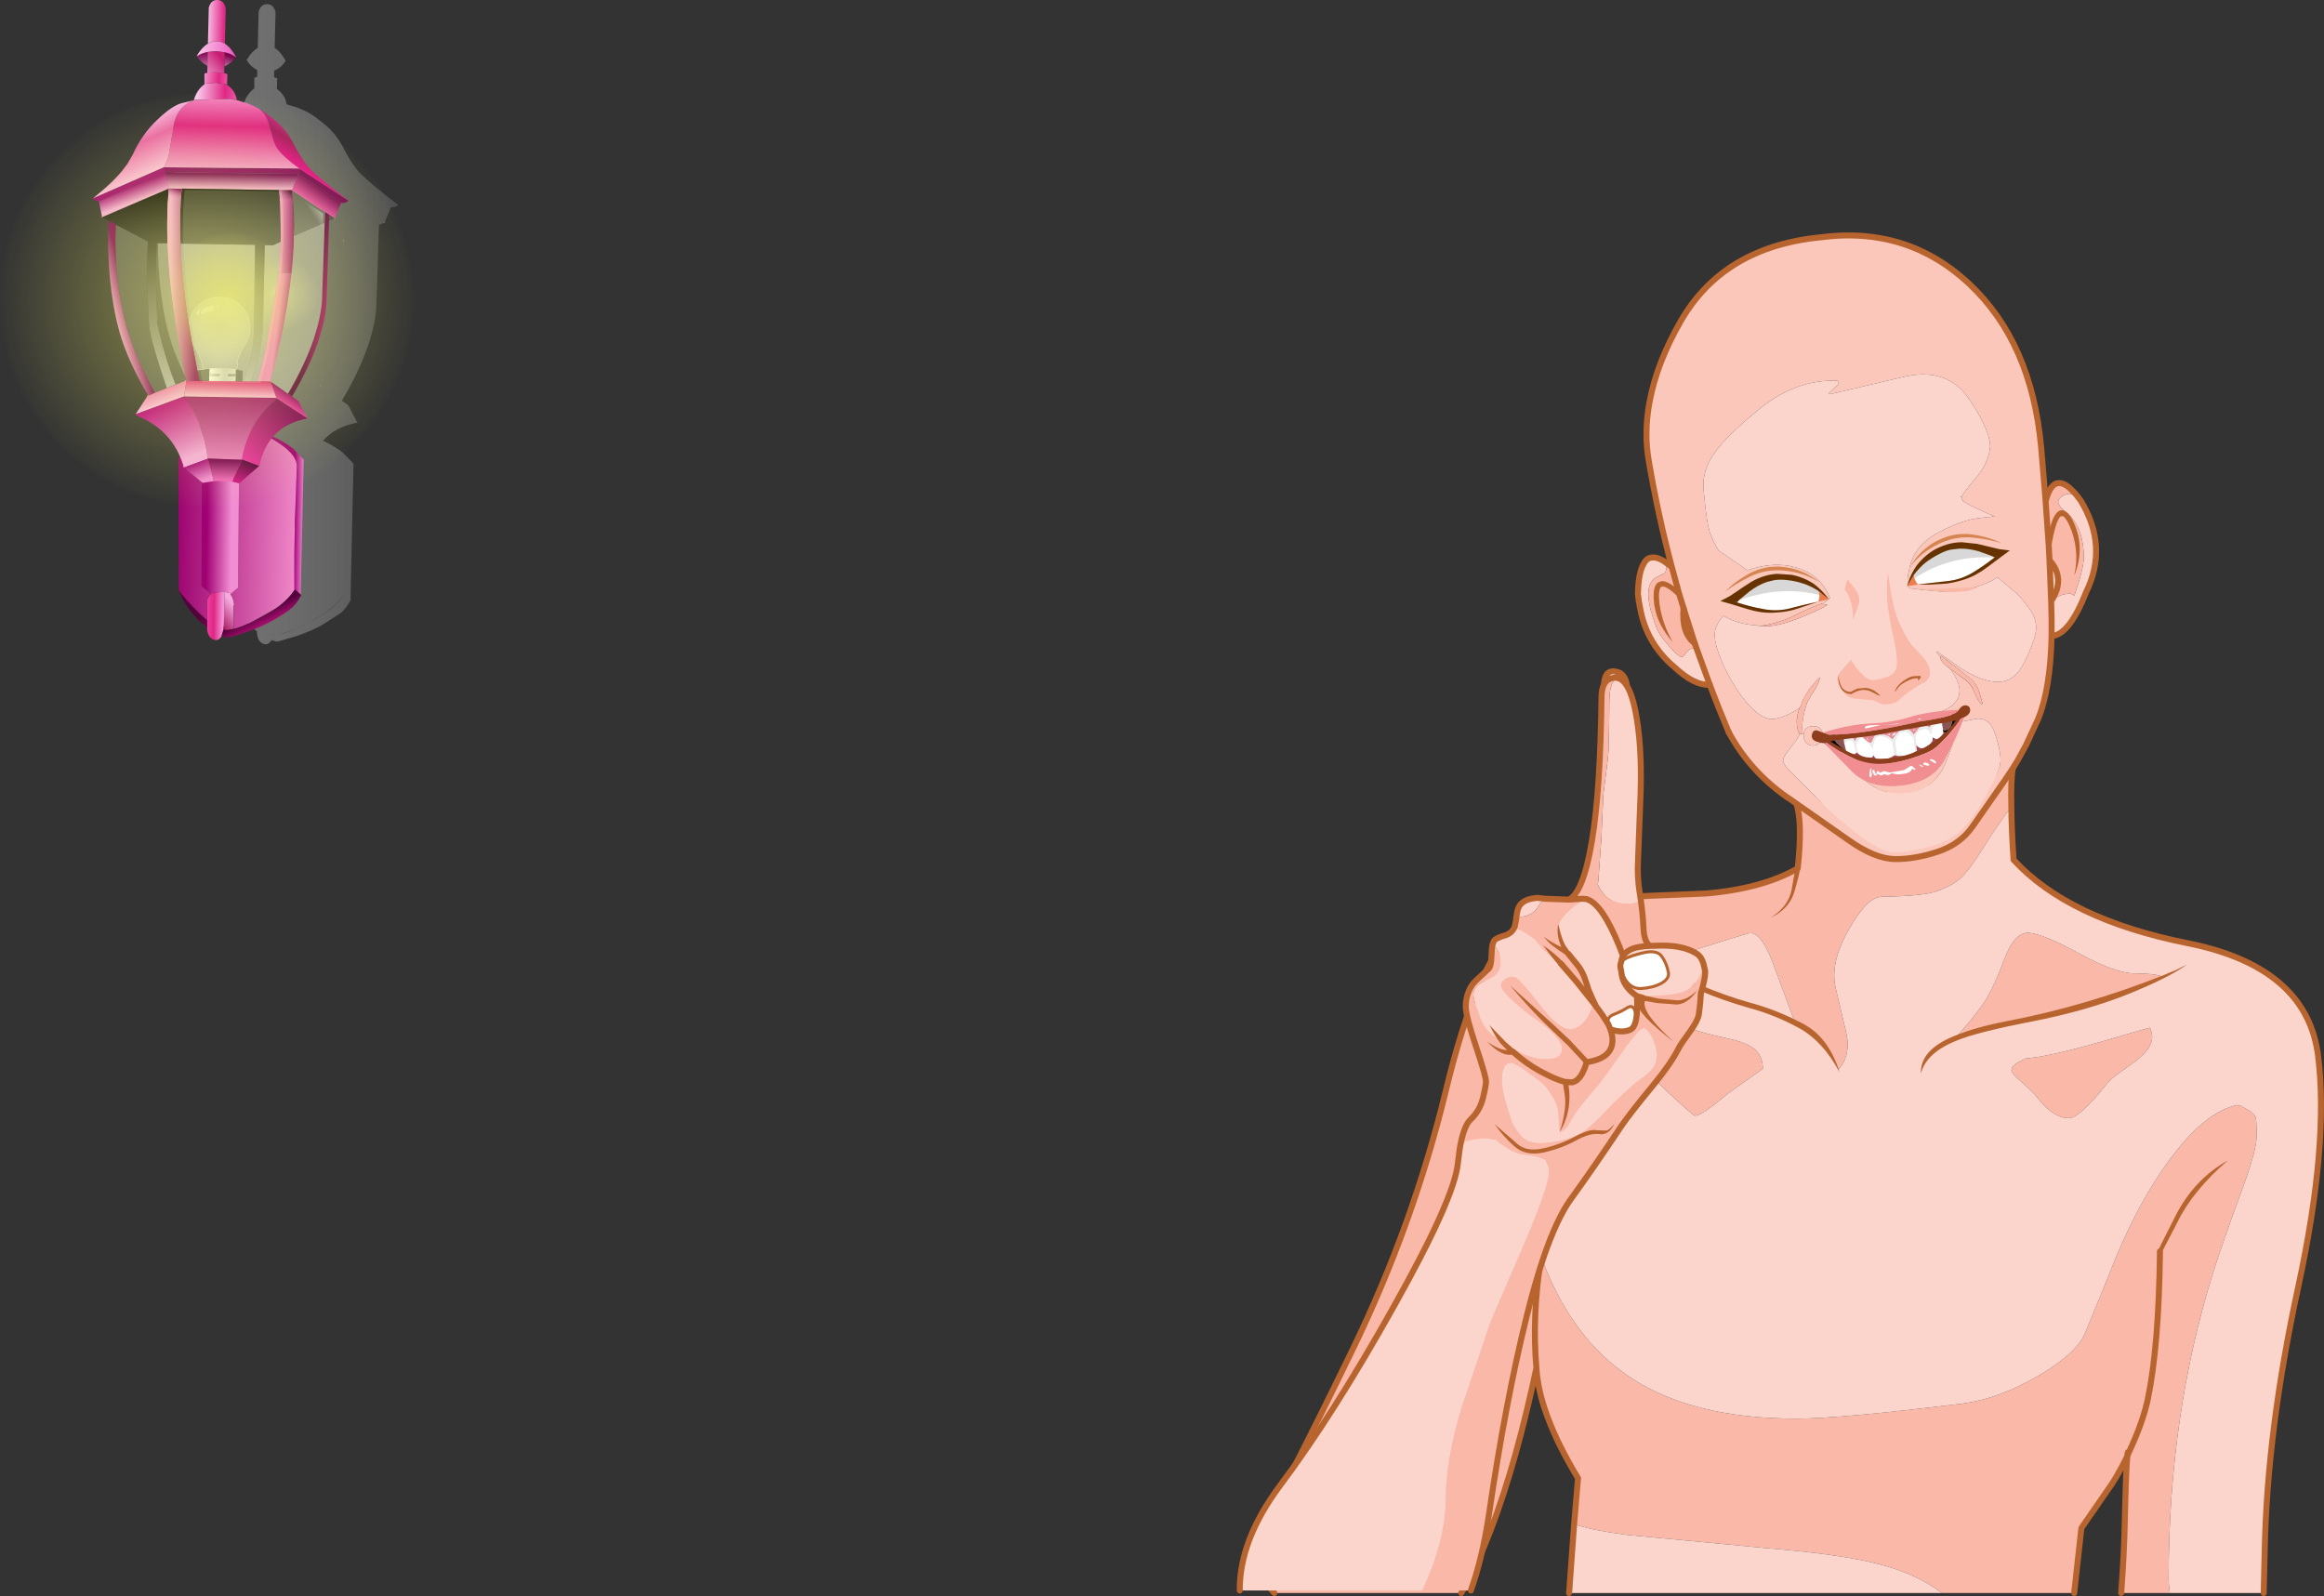 <?xml version="1.0" encoding="UTF-8" standalone="no"?>
<svg xmlns:xlink="http://www.w3.org/1999/xlink" height="533.2px" width="776.35px" xmlns="http://www.w3.org/2000/svg">
  <rect width="100%" height="100%" fill="#333333" stroke="none"/>
  <g transform="matrix(1.0, 0.0, 0.0, 1.0, -79.3, -28.75)">
    <path d="M162.1 126.25 Q162.35 121.45 165.95 118.25 169.55 115.05 174.35 115.3 179.15 115.6 182.35 119.2 185.55 122.8 185.3 127.6 185.0 132.4 181.4 135.6 177.8 138.8 173.0 138.5 168.2 138.25 165.0 134.65 161.8 131.05 162.1 126.25" fill="url(#gradient0)" fill-rule="evenodd" stroke="none"/>
    <path d="M168.6 126.45 Q168.7 124.95 169.8 123.95 170.9 122.95 172.4 123.05 173.9 123.15 174.9 124.25 175.9 125.35 175.8 126.85 175.7 128.35 174.6 129.35 173.5 130.35 172.0 130.25 170.5 130.15 169.5 129.05 168.5 127.95 168.6 126.45" fill="url(#gradient1)" fill-rule="evenodd" stroke="none"/>
    <path d="M130.05 102.7 L129.0 97.35 Q127.45 97.1 127.15 96.65 126.75 96.25 127.0 96.4 133.3 91.45 136.85 87.1 L137.0 86.9 138.35 85.1 138.6 84.8 138.6 84.75 139.85 82.55 140.2 81.95 140.35 81.7 140.45 81.45 Q143.5 74.9 148.4 70.25 153.45 65.4 156.85 64.55 L160.7 63.65 160.7 63.6 Q161.65 60.2 164.25 58.3 L164.25 54.7 165.2 54.45 165.25 52.2 165.15 52.15 164.9 51.95 Q163.05 51.0 161.75 48.9 L161.7 48.8 Q163.35 45.95 165.4 44.75 L165.7 32.7 Q166.4 30.1 168.55 30.15 170.7 30.2 171.35 32.8 L171.05 44.75 Q173.05 46.0 174.75 49.1 L174.65 49.2 Q173.15 51.5 170.9 52.3 L170.85 54.55 171.9 54.9 171.8 58.4 171.7 58.4 Q174.65 60.45 175.05 63.6 L178.5 64.65 Q180.45 65.35 182.45 66.45 184.45 67.55 188.05 70.55 191.7 73.55 194.25 78.6 L194.7 79.45 194.7 79.5 194.75 79.55 194.8 79.7 196.0 81.7 196.0 81.75 196.05 81.85 196.05 81.9 196.2 82.05 Q197.35 84.0 198.65 85.55 L199.55 86.55 Q202.3 89.55 212.25 97.15 L212.3 97.25 Q211.45 98.1 209.9 97.95 L209.9 97.85 207.8 103.1 207.75 103.1 205.9 103.9 205.0 131.8 Q204.6 136.85 202.8 142.5 L202.55 143.3 Q199.65 152.3 193.5 162.6 L195.65 164.2 198.7 169.95 Q191.3 171.3 187.2 176.0 L188.65 176.7 Q191.5 178.15 193.85 180.0 L197.4 183.65 196.4 228.8 196.6 228.95 Q195.0 232.1 192.9 233.7 L187.15 237.4 Q183.5 239.5 178.35 241.25 L171.9 243.15 170.0 242.65 170.6 240.6 171.45 240.65 170.55 240.55 Q170.35 241.8 169.95 242.65 169.05 244.3 167.45 243.9 165.1 243.05 165.15 239.7 L161.55 236.6 Q157.3 231.95 155.75 227.4 L155.7 227.15 155.65 227.15 155.55 183.45 155.65 183.25 156.05 182.55 Q151.85 173.0 141.55 169.0 L141.25 168.55 145.2 162.45 145.5 162.3 145.4 162.15 Q138.6 150.75 135.8 140.8 131.35 124.25 132.25 104.0 L131.1 103.35 130.05 102.85 130.05 102.75 130.05 102.7 M196.15 86.55 L196.1 86.5 196.05 86.5 195.6 86.45 196.1 86.55 196.15 86.6 196.15 86.55 M187.25 76.6 L187.2 76.6 187.2 76.65 187.25 76.6 M193.8 96.65 L193.75 96.9 193.85 97.6 193.8 96.65 M194.15 109.3 L194.15 109.05 194.15 109.3 M186.3 157.6 L186.35 157.6 186.9 158.0 186.3 157.55 186.3 157.6 M150.75 86.0 L150.85 86.05 150.85 85.95 150.75 86.0 M154.6 158.6 L153.6 159.05 154.6 158.65 154.6 158.6 M157.85 157.35 L158.2 157.35 157.85 157.35 M157.45 162.6 L157.3 162.65 157.35 162.7 157.45 162.6 M174.0 232.25 L174.0 231.95 174.0 232.25 M174.05 240.3 Q176.7 239.65 180.2 237.85 185.25 235.25 187.95 233.5 192.1 230.75 194.4 227.15 L194.4 227.1 Q192.05 230.65 187.9 233.45 185.2 235.25 180.15 237.85 176.65 239.65 174.0 240.25 L171.9 240.65 174.05 240.3" fill="url(#gradient2)" fill-rule="evenodd" stroke="none"/>
    <path d="M207.8 103.1 L207.75 103.1 M145.2 162.45 L145.4 162.15 M130.05 102.75 L130.0 102.75 130.05 102.7 130.05 102.75 M194.15 109.05 L194.15 109.3 M186.35 157.6 L186.3 157.55 186.3 157.6 M158.2 157.35 L157.85 157.35 M174.0 231.95 L174.0 232.25" fill="none" stroke="#ffff00" stroke-linecap="round" stroke-linejoin="round" stroke-width="0.15"/>
    <path d="M149.85 227.2 L146.6 224.5 146.75 190.1 146.85 189.0 146.95 189.0 147.6 188.8 147.9 188.7 149.4 188.45 Q151.2 188.35 153.35 188.4 L153.7 188.4 154.15 188.4 155.45 188.45 159.15 189.1 158.85 225.1 156.25 227.25 156.05 227.0 156.0 226.95 155.75 226.85 154.25 226.5 150.5 226.75 150.25 226.85 149.85 227.2" fill="url(#gradient3)" fill-rule="evenodd" stroke="none"/>
    <path d="M153.9 239.15 L153.3 241.25 Q152.4 242.9 150.8 242.5 148.45 241.65 148.5 238.3 L148.5 235.95 148.4 229.65 Q148.75 228.0 149.85 227.2 L150.25 226.85 150.5 226.75 154.25 226.5 154.1 237.5 153.9 239.15" fill="url(#gradient4)" fill-rule="evenodd" stroke="none"/>
    <path d="M157.35 238.85 L155.2 239.25 153.9 239.15 154.1 237.5 154.25 226.5 155.75 226.85 156.0 226.95 156.05 227.0 156.25 227.25 Q157.35 228.7 157.35 230.55 L157.35 230.85 157.35 238.85" fill="url(#gradient5)" fill-rule="evenodd" stroke="none"/>
    <path d="M148.5 238.3 Q146.3 236.7 144.9 235.2 140.65 230.55 139.1 226.0 140.6 228.35 146.25 233.95 L148.5 235.95 148.5 238.3" fill="url(#gradient6)" fill-rule="evenodd" stroke="none"/>
    <path d="M139.1 226.0 L139.05 225.75 139.0 225.75 138.9 182.05 139.0 181.85 Q140.4 178.75 147.0 174.7 153.75 170.55 156.95 170.35 L160.85 170.75 Q169.4 174.3 174.0 177.75 178.6 181.2 178.6 184.3 L178.25 196.0 Q177.85 204.55 178.0 204.9 L177.8 213.95 177.75 225.55 177.75 225.65 Q175.45 229.25 171.25 232.05 L163.5 236.45 Q160.0 238.25 157.35 238.85 L157.35 230.85 157.35 230.55 Q157.35 228.7 156.25 227.25 L158.85 225.1 159.15 189.1 155.45 188.45 154.15 188.4 153.7 188.4 153.35 188.4 Q151.2 188.35 149.4 188.45 L147.9 188.7 147.6 188.8 146.95 189.0 146.85 189.0 146.75 190.1 146.6 224.5 149.85 227.2 Q148.75 228.0 148.4 229.65 L148.5 235.95 146.25 233.95 Q140.6 228.35 139.1 226.0" fill="url(#gradient7)" fill-rule="evenodd" stroke="none"/>
    <path d="M157.35 230.55 L157.35 230.85 M156.05 227.0 L156.0 226.95" fill="none" stroke="#ffff00" stroke-linecap="round" stroke-linejoin="round" stroke-width="0.15"/>
    <path d="M177.6 214.0 L177.8 204.9 Q177.65 204.6 178.05 196.0 L178.45 184.35 Q178.4 181.2 173.8 177.75 169.2 174.3 160.65 170.75 162.4 171.15 164.5 172.0 L172.0 175.3 Q174.85 176.75 177.2 178.6 L180.75 182.25 179.75 227.45 179.7 227.55 177.6 225.6 177.6 214.0" fill="url(#gradient8)" fill-rule="evenodd" stroke="none"/>
    <path d="M170.5 236.0 Q166.85 238.1 161.7 239.85 156.6 241.65 155.25 241.75 L153.35 241.25 153.95 239.2 155.25 239.25 157.4 238.9 Q160.05 238.25 163.55 236.45 168.6 233.85 171.3 232.1 175.5 229.3 177.8 225.65 L177.85 225.65 179.95 227.55 Q178.35 230.7 176.25 232.3 174.1 233.95 170.5 236.0" fill="url(#gradient9)" fill-rule="evenodd" stroke="none"/>
    <path d="M147.1 152.1 L145.25 152.45 146.05 156.35 149.15 156.35 149.2 154.3 149.25 153.55 149.35 151.85 148.5 151.95 147.15 152.15 147.1 152.1 M157.95 156.4 L160.3 156.45 160.4 152.6 160.3 152.6 158.25 152.15 158.05 152.1 158.0 153.75 158.0 154.45 157.95 156.4" fill="#000000" fill-rule="evenodd" stroke="none"/>
    <path d="M149.15 156.35 L157.95 156.4 158.0 154.45 155.45 154.4 155.45 153.7 158.0 153.75 158.05 152.1 150.45 151.75 149.35 151.85 149.25 153.55 152.65 153.65 152.65 154.4 149.2 154.3 149.15 156.35" fill="url(#gradient10)" fill-rule="evenodd" stroke="none"/>
    <path d="M158.0 154.45 L158.0 153.75 155.45 153.7 155.45 154.4 158.0 154.45 M149.2 154.3 L152.65 154.4 152.65 153.65 149.25 153.55 149.2 154.3" fill="url(#gradient11)" fill-rule="evenodd" stroke="none"/>
    <path d="M158.25 152.15 Q158.6 151.9 158.6 149.95 158.65 148.0 160.8 144.35 L161.7 143.0 162.0 142.3 Q162.8 140.5 162.85 138.45 162.95 134.2 160.0 131.15 157.1 128.05 152.85 128.0 148.6 127.9 145.5 130.8 143.85 132.4 143.05 134.4 142.55 135.65 142.45 137.0 L142.35 138.0 142.35 139.55 142.45 140.05 Q142.75 141.5 143.35 142.75 L143.75 143.45 145.35 146.45 Q146.85 149.3 147.15 152.1 L148.5 151.95 149.35 151.85 150.45 151.75 158.05 152.1 158.25 152.15" fill="url(#gradient12)" fill-rule="evenodd" stroke="none"/>
    <path d="M158.25 152.15 Q158.6 151.9 158.6 149.95 158.65 148.0 160.8 144.35 L161.7 143.0 162.0 142.3 Q162.8 140.5 162.85 138.45 162.95 134.2 160.0 131.15 157.1 128.05 152.85 128.0 148.6 127.9 145.5 130.8 143.85 132.4 143.05 134.4 142.55 135.65 142.45 137.0 L142.35 138.0 142.35 139.55 142.45 140.05 Q142.75 141.5 143.35 142.75 L143.75 143.45 145.35 146.45 Q146.85 149.3 147.15 152.1 L147.1 152.1 145.25 152.45 M158.25 152.15 L158.05 152.1 150.45 151.75 149.35 151.85 148.5 151.95 147.15 152.1 147.15 152.15 148.5 151.95" fill="none" stroke="#cccccc" stroke-linecap="round" stroke-linejoin="round" stroke-width="0.15"/>
    <path d="M145.4 134.25 L145.95 132.85 146.5 131.9 Q145.75 131.85 145.35 132.6 L144.75 133.9 145.15 134.0 145.4 134.25 M151.45 131.7 L152.7 131.15 152.0 130.35 151.85 130.85 151.45 131.7 M150.75 130.7 Q148.85 131.05 147.35 131.7 L146.85 132.55 Q146.2 133.2 146.25 133.8 L148.5 133.15 151.0 132.35 150.6 131.35 150.75 130.7" fill="#ffffff" fill-opacity="0.4" fill-rule="evenodd" stroke="none"/>
    <path d="M135.7 91.75 L113.4 101.35 113.4 101.4 113.4 101.45 115.05 102.25 118.0 103.85 Q117.1 121.4 121.6 137.95 124.4 147.9 131.0 160.05 L135.0 158.4 135.05 158.4 137.95 157.2 137.95 157.25 141.2 156.0 141.55 156.0 Q136.0 129.9 135.25 110.1 134.9 100.2 135.7 91.75" fill="#ffffff" fill-opacity="0.051" fill-rule="evenodd" stroke="none"/>
    <path d="M173.05 109.55 L170.45 110.7 167.75 110.65 167.1 139.4 166.9 140.7 166.85 141.5 Q165.5 150.45 163.15 156.15 L163.45 156.15 165.35 156.2 167.85 146.15 172.15 121.5 172.35 119.95 172.45 118.7 173.05 109.55 M160.6 156.15 Q163.45 149.55 164.05 141.4 L164.05 140.6 164.1 140.0 164.5 110.55 139.6 110.15 Q140.0 120.8 141.75 133.1 L142.35 136.75 143.3 142.5 143.5 143.55 145.15 152.15 146.0 156.0 160.6 156.15" fill="#ffffff" fill-opacity="0.341" fill-rule="evenodd" stroke="none"/>
    <path d="M110.35 95.0 Q110.1 94.85 110.5 95.25 110.8 95.7 112.35 95.95 L134.55 86.3 134.1 84.6 134.2 84.55 110.35 95.0" fill="#a00172" fill-rule="evenodd" stroke="none"/>
    <path d="M193.25 96.45 L193.25 96.55 Q194.8 96.7 195.65 95.85 L195.6 95.75 179.5 85.2 178.9 86.8 179.0 86.8 193.25 96.45" fill="#750253" fill-rule="evenodd" stroke="none"/>
    <path d="M135.3 110.05 L131.65 110.0 Q131.1 120.45 131.85 136.9 134.05 147.35 137.95 157.2 L137.95 157.25 141.2 155.95 141.55 155.95 Q136.0 129.9 135.3 110.05 M135.05 158.4 Q130.4 145.15 129.2 138.2 127.95 119.9 128.75 109.45 L118.0 103.8 Q117.1 121.35 121.55 137.9 124.4 147.9 131.0 160.0 L135.0 158.4 135.05 158.4" fill="#ffffff" fill-opacity="0.153" fill-rule="evenodd" stroke="none"/>
    <path d="M134.1 84.6 L134.55 86.3 178.9 86.8 179.5 85.2 179.45 85.15 178.95 85.05 134.2 84.65 134.1 84.6" fill="#85035f" fill-rule="evenodd" stroke="none"/>
    <path d="M149.05 31.3 L148.75 43.35 Q150.15 42.5 151.75 42.55 153.15 42.6 154.4 43.35 L154.7 31.4 Q154.05 28.8 151.9 28.75 149.75 28.7 149.05 31.3" fill="url(#gradient13)" fill-rule="evenodd" stroke="none"/>
    <path d="M145.1 47.5 Q146.4 49.6 148.25 50.55 L148.5 50.75 148.6 50.8 148.7 46.1 Q146.7 46.45 145.1 47.5" fill="url(#gradient14)" fill-rule="evenodd" stroke="none"/>
    <path d="M158.4 62.2 Q158.0 59.05 155.05 57.0 L154.95 56.9 154.85 56.85 151.5 56.4 151.3 56.4 147.85 56.7 147.65 56.85 147.6 56.95 147.6 56.9 Q145.0 58.8 144.05 62.2 L144.4 62.15 144.55 62.15 156.1 61.8 158.35 62.2 158.4 62.2" fill="url(#gradient15)" fill-rule="evenodd" stroke="none"/>
    <path d="M155.05 57.0 L155.15 57.0 155.25 53.5 154.2 53.15 Q151.3 52.7 148.55 53.05 L147.6 53.3 147.6 56.9 147.6 56.95 147.65 56.85 147.85 56.7 151.3 56.4 151.5 56.4 154.85 56.85 154.95 56.9 155.05 57.0" fill="url(#gradient16)" fill-rule="evenodd" stroke="none"/>
    <path d="M165.8 65.05 Q163.8 63.95 161.85 63.25 L158.4 62.2 158.35 62.2 156.1 61.8 144.55 62.15 144.4 62.15 144.05 62.2 144.05 62.25 Q138.2 64.55 137.25 71.15 L136.75 74.45 136.7 74.65 136.7 74.7 136.65 74.8 136.3 77.05 136.3 77.15 136.25 77.35 136.25 77.4 135.8 79.95 Q135.45 81.95 134.2 84.55 L134.2 84.65 178.95 85.05 179.4 85.1 Q173.7 80.95 171.9 78.25 L171.8 78.1 171.7 77.95 171.65 77.95 171.65 77.9 171.6 77.85 171.25 77.05 170.6 75.5 170.6 75.45 170.6 75.3 170.55 75.25 170.55 75.2 169.15 70.3 Q168.2 66.7 165.8 65.05" fill="url(#gradient17)" fill-rule="evenodd" stroke="none"/>
    <path d="M158.0 47.8 Q156.45 46.6 154.35 46.2 L154.25 50.9 Q156.5 50.1 158.0 47.8" fill="url(#gradient18)" fill-rule="evenodd" stroke="none"/>
    <path d="M195.6 95.75 Q185.65 88.15 182.9 85.15 L182.0 84.15 Q180.7 82.6 179.55 80.65 L179.4 80.5 179.4 80.45 179.35 80.35 179.35 80.3 178.15 78.3 178.1 78.15 178.05 78.1 178.05 78.05 177.6 77.2 Q175.05 72.15 171.4 69.15 167.8 66.15 165.8 65.05 168.2 66.7 169.15 70.3 L170.55 75.2 170.6 75.2 170.55 75.25 170.6 75.3 170.6 75.45 170.6 75.5 171.25 77.05 171.6 77.85 171.65 77.9 171.65 77.95 171.7 77.95 171.8 78.1 171.9 78.25 Q173.7 80.95 179.4 85.1 L179.45 85.1 179.5 85.15 179.5 85.2 195.6 95.75" fill="url(#gradient19)" fill-rule="evenodd" stroke="none"/>
    <path d="M178.9 86.8 L134.55 86.3 135.7 91.7 138.75 91.8 140.0 91.75 172.45 92.25 176.85 92.3 178.9 87.05 178.9 86.8" fill="url(#gradient20)" fill-rule="evenodd" stroke="none"/>
    <path d="M172.45 92.25 L172.75 94.8 172.75 95.0 172.75 95.05 172.75 95.15 172.7 95.3 172.7 95.4 172.7 95.6 172.75 95.8 172.8 96.15 173.1 107.6 173.05 109.55 172.45 118.7 172.35 119.95 176.7 120.05 Q177.35 113.85 177.5 107.9 L177.5 107.65 177.5 107.0 177.2 96.2 177.1 95.5 177.15 95.25 176.85 92.3 172.45 92.25" fill="url(#gradient21)" fill-rule="evenodd" stroke="none"/>
    <path d="M113.4 101.35 L113.4 101.4 115.05 102.25 115.6 102.6 115.6 102.55 118.0 103.8 128.75 109.45 Q127.95 119.9 129.2 138.2 130.4 145.15 135.05 158.4 L136.3 157.85 137.95 157.2 Q134.05 147.35 131.85 136.9 131.1 120.45 131.65 110.0 L135.3 110.05 Q134.9 100.2 135.7 91.7 L113.4 101.3 113.4 101.35 M140.0 91.75 L140.0 91.8 Q139.15 100.3 139.6 110.15 L164.5 110.55 164.1 140.0 164.05 140.6 164.05 141.4 Q163.45 149.55 160.6 156.15 L162.75 156.2 163.15 156.15 Q165.5 150.45 166.85 141.5 L166.9 140.7 167.1 139.4 167.75 110.65 170.45 110.7 173.05 109.55 173.1 107.6 172.8 96.15 172.75 95.8 172.7 95.6 172.7 95.4 172.7 95.3 172.75 95.05 172.75 95.0 172.75 94.8 172.45 92.25 140.0 91.75 M187.9 99.6 L187.25 99.1 186.5 98.7 176.85 92.3 177.15 95.25 177.2 96.2 177.5 107.0 177.5 107.65 187.75 103.2 187.9 99.6" fill="url(#gradient22)" fill-rule="evenodd" stroke="none"/>
    <path d="M191.1 101.7 L191.15 101.7 193.25 96.45 179.0 86.8 178.9 86.8 178.9 87.05 176.85 92.3 186.5 98.7 187.25 99.1 187.9 99.6 189.3 100.5 191.1 101.7" fill="url(#gradient23)" fill-rule="evenodd" stroke="none"/>
    <path d="M176.7 120.05 L172.35 119.95 172.15 121.5 167.85 146.15 165.35 156.2 169.65 156.2 169.65 156.15 Q171.7 148.65 173.2 141.6 L173.35 140.8 Q175.65 129.85 176.7 120.05" fill="url(#gradient24)" fill-rule="evenodd" stroke="none"/>
    <path d="M189.25 102.5 L191.1 101.7 189.3 100.5 189.25 102.5" fill="url(#gradient25)" fill-rule="evenodd" stroke="none"/>
    <path d="M176.85 161.2 Q183.0 150.9 185.9 141.9 L186.15 141.1 Q187.95 135.45 188.35 130.4 L189.25 102.5 189.3 100.5 187.9 99.6 187.75 103.2 186.85 129.5 Q186.4 134.95 184.35 141.05 L184.15 141.85 Q181.25 150.45 175.5 160.3 L175.5 160.35 176.85 161.2" fill="url(#gradient26)" fill-rule="evenodd" stroke="none"/>
    <path d="M182.05 168.55 L179.0 162.8 176.85 161.2 175.5 160.35 175.5 160.3 169.7 156.2 169.65 156.2 171.65 161.85 171.8 161.9 182.05 168.55" fill="url(#gradient27)" fill-rule="evenodd" stroke="none"/>
    <path d="M140.8 161.2 L140.7 161.3 Q147.1 169.5 148.7 181.8 L148.8 181.95 148.9 181.95 160.15 182.35 160.15 182.1 160.15 182.0 Q162.35 169.45 171.8 161.9 L171.65 161.85 171.45 161.65 140.8 161.2" fill="url(#gradient28)" fill-rule="evenodd" stroke="none"/>
    <path d="M165.9 184.4 L165.95 184.45 Q168.65 171.0 182.05 168.55 L171.8 161.9 Q162.35 169.45 160.15 182.0 L160.15 182.1 160.15 182.35 160.4 182.35 165.9 184.4" fill="url(#gradient29)" fill-rule="evenodd" stroke="none"/>
    <path d="M162.75 156.2 L160.6 156.15 146.0 156.0 141.55 155.95 140.8 161.2 171.45 161.65 171.65 161.85 169.65 156.2 165.35 156.2 163.45 156.15 162.75 156.2" fill="url(#gradient30)" fill-rule="evenodd" stroke="none"/>
    <path d="M112.35 95.95 L113.4 101.3 135.7 91.7 134.55 86.3 112.35 95.95 M140.0 91.75 L138.75 91.8 140.0 91.8 140.0 91.75" fill="url(#gradient31)" fill-rule="evenodd" stroke="none"/>
    <path d="M115.6 102.6 Q114.7 122.85 119.15 139.4 121.95 149.35 128.75 160.75 L128.85 160.9 129.7 160.6 129.9 160.5 131.0 160.0 Q124.4 147.9 121.55 137.9 117.1 121.35 118.0 103.8 L115.6 102.55 115.6 102.6" fill="url(#gradient32)" fill-rule="evenodd" stroke="none"/>
    <path d="M135.7 91.7 Q134.9 100.2 135.3 110.05 136.0 129.9 141.55 155.95 L146.0 156.0 145.15 152.15 143.5 143.55 143.3 142.5 142.35 136.75 141.75 133.1 Q140.0 120.8 139.6 110.15 139.15 100.3 140.0 91.8 L138.75 91.8 135.7 91.7" fill="url(#gradient33)" fill-rule="evenodd" stroke="none"/>
    <path d="M128.55 161.05 L124.6 167.15 140.65 161.25 140.8 161.2 141.55 155.95 141.2 155.95 137.95 157.25 136.3 157.85 135.05 158.4 135.0 158.4 131.0 160.0 129.9 160.5 129.7 160.6 128.85 160.9 128.55 161.05" fill="url(#gradient34)" fill-rule="evenodd" stroke="none"/>
    <path d="M124.6 167.15 L124.9 167.6 Q136.8 172.25 140.55 184.25 L140.55 184.45 140.7 184.95 140.75 184.95 148.7 182.0 148.7 181.8 Q147.1 169.5 140.7 161.3 L140.65 161.25 124.6 167.15" fill="url(#gradient35)" fill-rule="evenodd" stroke="none"/>
    <path d="M140.75 184.95 L147.0 190.05 150.75 189.5 148.8 182.0 148.7 182.0 140.75 184.95" fill="url(#gradient36)" fill-rule="evenodd" stroke="none"/>
    <path d="M150.75 189.5 L152.05 189.45 156.85 189.65 160.15 182.4 160.15 182.35 148.9 181.95 148.8 182.0 150.75 189.5" fill="url(#gradient37)" fill-rule="evenodd" stroke="none"/>
    <path d="M156.85 189.65 L159.2 190.25 165.9 184.4 160.4 182.35 160.15 182.35 160.15 182.4 156.85 189.65" fill="url(#gradient38)" fill-rule="evenodd" stroke="none"/>
    <path d="M144.05 62.25 L140.2 63.15 Q136.8 64.0 131.75 68.85 126.85 73.5 123.8 80.05 L123.7 80.3 123.55 80.55 123.2 81.15 121.95 83.35 121.95 83.4 121.7 83.7 120.35 85.5 120.2 85.7 Q116.65 90.05 110.35 95.0 L134.2 84.55 Q135.45 81.95 135.8 79.95 L136.25 77.4 136.25 77.35 136.3 77.15 136.3 77.05 136.65 74.8 136.7 74.7 136.7 74.65 136.75 74.45 137.25 71.15 Q138.2 64.55 144.05 62.25" fill="url(#gradient39)" fill-rule="evenodd" stroke="none"/>
    <path d="M113.4 101.3 L113.35 101.35 113.4 101.35 113.4 101.3 M128.75 160.75 L128.55 161.05 M191.1 101.7 L191.15 101.7 M140.0 91.8 L140.0 91.75 M177.5 107.65 L177.5 107.9 M141.55 155.95 L141.2 155.95 M135.0 158.4 L135.05 158.4 M169.65 156.2 L169.65 156.15 169.7 156.2" fill="none" stroke="#ffff00" stroke-linecap="round" stroke-linejoin="round" stroke-width="0.15"/>
    <path d="M145.1 47.5 Q146.7 46.45 148.7 46.1 L151.6 45.9 154.35 46.2 Q156.45 46.6 158.0 47.8 L158.1 47.7 Q156.4 44.6 154.4 43.35 153.15 42.6 151.75 42.55 150.15 42.5 148.75 43.35 146.7 44.55 145.05 47.4 L145.1 47.5" fill="url(#gradient40)" fill-rule="evenodd" stroke="none"/>
    <path d="M148.55 53.05 Q151.3 52.7 154.2 53.15 L154.35 46.2 151.6 45.9 148.7 46.1 148.55 53.05" fill="url(#gradient41)" fill-rule="evenodd" stroke="none"/>
    <path d="M177.1 95.25 L176.85 92.3 172.45 92.25 172.7 95.15 177.1 95.25" fill="url(#gradient42)" fill-rule="evenodd" stroke="none"/>
    <path d="M139.65 96.1 L135.4 96.0 Q135.0 102.65 135.25 110.1 136.0 129.9 141.55 156.0 L146.0 156.05 145.15 152.15 143.5 143.6 143.3 142.5 142.35 136.75 141.75 133.15 Q140.0 120.85 139.55 110.15 139.3 102.75 139.65 96.1" fill="url(#gradient43)" fill-rule="evenodd" stroke="none"/>
    <path d="M140.0 91.8 L135.7 91.75 135.4 96.0 139.65 96.1 Q139.75 93.9 140.0 91.8" fill="url(#gradient44)" fill-rule="evenodd" stroke="none"/>
    <path d="M187.25 99.15 L186.5 98.65 176.85 92.3 Q177.7 99.5 177.5 107.65 L177.5 107.9 Q177.35 113.85 176.65 120.1 174.95 136.5 169.65 156.15 L175.5 160.3 Q185.65 142.9 186.85 129.6 L187.9 99.6 187.25 99.15" fill="#ffffff" fill-opacity="0.341" fill-rule="evenodd" stroke="none"/>
    <path d="M179.95 95.3 L180.05 95.4 187.05 106.6 187.0 105.15 187.2 102.0 187.3 100.15 179.65 95.05 179.5 94.9 178.65 94.35 179.9 95.25 179.95 95.3" fill="url(#gradient45)" fill-rule="evenodd" stroke="none"/>
    <path d="M140.95 92.2 Q140.15 100.75 140.55 110.6 140.95 121.25 142.7 133.55 L143.3 137.1 144.25 142.9 144.45 144.0 146.15 152.55 146.95 156.45 166.3 156.65 168.85 146.6 173.15 121.9 173.35 120.4 173.4 119.15 174.0 110.0 Q174.3 100.9 173.4 92.65 L140.95 92.2" fill="#ffffff" fill-opacity="0.153" fill-rule="evenodd" stroke="none"/>
    <path d="M217.3 126.4 Q216.3 97.85 195.4 78.35 174.4 58.8 145.85 59.85 117.35 60.85 97.85 81.8 78.35 102.7 79.35 131.25 80.35 159.8 101.3 179.3 122.25 198.8 150.75 197.8 179.3 196.75 198.85 175.85 218.3 154.95 217.3 126.4" fill="url(#gradient46)" fill-rule="evenodd" stroke="none"/>
    <path d="M177.9 127.1 Q177.6 118.25 171.1 112.2 164.6 106.15 155.75 106.45 146.9 106.8 140.8 113.25 134.75 119.8 135.05 128.65 135.35 137.5 141.9 143.55 148.4 149.6 157.25 149.25 166.1 148.95 172.2 142.5 178.2 135.95 177.9 127.1" fill="url(#gradient47)" fill-rule="evenodd" stroke="none"/>
    <path d="M505.0 560.95 L504.25 560.1 503.55 559.2 Q499.75 554.45 495.8 548.75 510.95 521.35 531.2 479.5 551.5 437.65 562.25 393.3 572.95 348.9 586.45 338.65 599.85 328.4 615.15 328.65 L649.25 327.25 Q667.95 325.65 679.8 318.9 L679.85 318.75 Q681.5 303.45 679.4 297.25 L751.65 285.5 Q751.0 289.9 751.2 298.3 746.95 303.75 741.9 311.9 736.85 320.0 733.8 322.55 730.65 325.05 725.95 326.6 721.55 328.1 707.95 328.35 702.95 328.4 696.8 339.5 690.55 350.6 692.5 358.7 L696.1 374.05 Q697.65 381.25 693.5 386.0 689.0 375.1 678.85 370.15 L671.25 349.7 Q667.2 339.5 663.35 340.6 659.4 341.65 647.4 345.5 635.4 349.3 631.85 351.1 622.8 355.7 620.45 355.7 619.25 355.7 605.8 351.2 L595.6 440.8 594.15 448.65 Q591.0 468.35 592.55 485.8 591.0 468.35 594.15 448.65 604.05 475.8 623.95 488.95 644.75 502.7 679.45 502.7 693.9 502.7 734.6 497.7 746.8 496.15 759.85 488.6 772.35 481.35 775.6 474.7 L782.95 456.8 Q787.75 444.35 792.15 435.75 798.8 422.75 806.05 413.6 816.9 399.85 826.75 397.9 826.9 398.4 827.6 398.1 832.05 400.25 832.75 401.85 833.15 402.6 833.15 408.35 833.15 412.9 828.55 425.45 820.95 446.2 818.5 454.3 803.75 501.55 803.75 555.95 803.75 558.3 804.15 560.95 L787.9 560.95 Q788.9 547.5 789.1 537.15 789.5 519.3 789.95 515.2 787.6 520.1 784.9 524.35 L774.6 539.25 772.2 560.95 728.0 560.95 Q719.95 554.75 707.35 551.4 694.6 548.0 668.7 545.9 L622.95 541.55 Q610.55 539.9 605.15 537.95 L606.45 522.6 Q593.4 501.05 592.55 485.8 589.2 501.55 585.5 514.75 577.65 542.7 568.45 559.2 L567.95 560.1 567.45 560.95 505.0 560.95 M650.05 374.2 L658.85 376.25 Q663.45 377.5 665.55 379.35 668.2 381.7 668.2 385.8 L656.25 394.3 Q647.8 401.5 645.45 401.5 644.95 401.5 636.4 393.55 627.6 385.35 627.6 384.25 627.6 382.0 631.3 379.15 633.55 377.45 635.6 376.45 638.7 374.8 642.15 371.45 645.35 373.0 650.05 374.2 M802.6 355.25 Q776.35 365.7 750.1 370.75 739.3 372.8 732.45 375.6 738.7 368.65 742.05 363.75 745.3 358.75 748.8 349.4 752.25 340.0 757.15 340.4 762.0 340.8 774.05 347.4 786.2 354.0 792.6 353.95 799.0 353.9 802.6 355.25 M783.5 390.35 Q774.05 402.3 770.45 402.3 765.1 402.3 759.65 395.15 758.4 393.55 754.4 390.05 751.25 387.3 751.25 386.4 751.25 384.85 753.5 383.65 L756.05 382.35 Q763.05 381.85 779.0 377.4 L797.5 372.05 Q798.25 373.65 798.25 375.25 798.25 379.0 792.65 383.3 L787.8 386.8 Q784.85 388.9 783.5 390.35 M790.3 514.3 Q790.1 513.2 789.95 515.2 L790.3 514.3 Q795.1 504.1 796.75 496.4 800.5 478.55 800.85 446.8 800.5 478.55 796.75 496.4 795.1 504.1 790.3 514.3" fill="#f9b8a8" fill-rule="evenodd" stroke="none"/>
    <path d="M594.15 448.65 L595.6 440.8 605.8 351.2 Q619.25 355.7 620.45 355.7 622.8 355.7 631.85 351.1 635.4 349.3 647.4 345.5 659.4 341.65 663.35 340.6 667.2 339.5 671.25 349.7 L678.85 370.15 Q689.0 375.1 693.5 386.0 697.65 381.25 696.1 374.05 L692.5 358.7 Q690.55 350.6 696.8 339.5 702.95 328.4 707.95 328.35 721.55 328.1 725.95 326.6 730.65 325.05 733.8 322.55 736.85 320.0 741.9 311.9 746.95 303.75 751.2 298.3 751.25 305.6 751.95 316.0 770.25 335.9 810.1 343.85 849.8 351.8 853.65 381.25 857.4 410.75 847.05 458.65 836.65 506.55 835.85 546.6 L835.5 560.95 804.15 560.95 Q803.75 558.3 803.75 555.95 803.75 501.55 818.5 454.3 820.95 446.2 828.55 425.45 833.15 412.9 833.15 408.35 833.15 402.6 832.75 401.85 832.05 400.25 827.6 398.1 826.9 398.4 826.75 397.9 816.9 399.85 806.05 413.6 798.8 422.75 792.15 435.75 787.75 444.35 782.95 456.8 L775.6 474.7 Q772.35 481.35 759.85 488.6 746.8 496.15 734.6 497.7 693.9 502.7 679.45 502.7 644.75 502.7 623.95 488.95 604.05 475.8 594.15 448.65 M728.0 560.95 L603.45 560.95 603.55 560.1 603.6 559.2 605.15 537.95 Q610.55 539.9 622.95 541.55 L668.7 545.9 Q694.6 548.0 707.35 551.4 719.95 554.75 728.0 560.95 M650.05 374.2 Q645.35 373.0 642.15 371.45 638.7 374.8 635.6 376.45 633.55 377.45 631.3 379.15 627.6 382.0 627.6 384.25 627.6 385.35 636.4 393.55 644.95 401.5 645.45 401.5 647.8 401.5 656.25 394.3 L668.2 385.8 Q668.2 381.7 665.55 379.35 663.45 377.5 658.85 376.25 L650.05 374.2 M597.6 431.9 Q596.45 436.4 595.6 440.8 596.45 436.4 597.6 431.9 M783.5 390.35 Q784.85 388.9 787.8 386.8 L792.65 383.3 Q798.25 379.0 798.25 375.25 798.25 373.65 797.5 372.05 L779.0 377.4 Q763.05 381.85 756.05 382.35 L753.5 383.65 Q751.25 384.85 751.25 386.4 751.25 387.3 754.4 390.05 758.4 393.55 759.65 395.15 765.1 402.3 770.45 402.3 774.05 402.3 783.5 390.35 M802.6 355.25 Q799.0 353.9 792.6 353.95 786.2 354.0 774.05 347.4 762.0 340.8 757.15 340.4 752.25 340.0 748.8 349.4 745.3 358.75 742.05 363.75 738.7 368.65 732.45 375.6 739.3 372.8 750.1 370.75 776.35 365.7 802.6 355.25 M790.3 514.3 L789.95 515.2 Q790.1 513.2 790.3 514.3" fill="#fbd5cc" fill-rule="evenodd" stroke="none"/>
    <path d="M751.2 298.3 Q751.0 289.9 751.65 285.5 L679.4 297.25 Q681.5 303.45 679.85 318.75 L679.8 318.9 Q667.95 325.65 649.25 327.25 L615.15 328.65 Q599.85 328.4 586.45 338.65 572.95 348.9 562.25 393.3 551.5 437.65 531.2 479.5 510.95 521.35 495.8 548.75 499.75 554.45 503.55 559.2 L504.25 560.1 505.0 560.95 M567.45 560.95 L567.95 560.1 568.45 559.2 Q577.65 542.7 585.5 514.75 589.2 501.55 592.55 485.8 591.0 468.35 594.15 448.65 L595.6 440.8 Q596.45 436.4 597.6 431.9 M751.2 298.3 Q751.25 305.6 751.95 316.0 770.25 335.9 810.1 343.85 849.8 351.8 853.65 381.25 857.4 410.75 847.05 458.65 836.65 506.55 835.85 546.6 L835.5 560.95 M787.9 560.95 Q788.9 547.5 789.1 537.15 789.5 519.3 789.95 515.2 787.6 520.1 784.9 524.35 L774.6 539.25 772.2 560.95 M603.45 560.95 L603.55 560.1 603.6 559.2 605.15 537.95 606.45 522.6 Q593.4 501.05 592.55 485.8 M790.3 514.3 Q790.1 513.2 789.95 515.2 L790.3 514.3 Q795.1 504.1 796.75 496.4 800.5 478.55 800.85 446.8" fill="none" stroke="#b8642e" stroke-linecap="round" stroke-linejoin="round" stroke-width="2.0"/>
    <path d="M637.9 218.6 Q633.25 201.25 630.1 182.85 628.4 173.1 630.4 162.75 632.8 149.95 640.7 136.15 655.05 111.1 687.8 108.0 699.35 106.5 709.65 108.75 724.95 112.1 737.3 123.75 757.95 143.2 761.15 178.1 L762.4 192.95 762.65 196.25 763.7 211.15 763.95 215.9 764.5 229.5 764.5 229.55 764.65 235.2 764.65 240.7 764.65 241.25 Q764.25 258.95 760.15 268.95 L756.1 277.7 753.25 282.9 751.65 285.5 748.9 289.6 738.3 304.8 Q734.05 310.9 726.45 313.35 718.8 315.85 712.2 315.75 705.6 315.6 697.0 309.55 L679.35 297.2 677.75 296.05 676.1 294.95 Q663.85 286.35 656.8 273.4 653.4 265.35 650.45 257.5 L646.0 245.25 645.45 243.7 641.7 231.9 640.3 227.4 639.55 224.7 637.9 218.6 M734.65 194.7 Q735.0 193.5 739.15 188.7 743.3 183.9 744.05 178.75 744.75 173.6 737.3 162.35 729.8 151.05 714.8 154.75 L691.7 160.2 690.1 160.2 693.3 157.3 693.3 155.95 690.55 155.95 Q677.9 156.3 666.4 165.9 654.8 175.5 651.35 181.1 647.85 186.6 648.4 192.4 648.9 198.2 649.65 203.05 650.4 207.85 653.4 212.65 L663.0 219.25 Q671.9 216.25 678.95 218.25 687.5 220.6 690.65 228.6 L688.1 230.55 687.65 230.45 Q685.0 231.3 678.95 234.3 673.35 237.05 667.7 237.8 L665.0 237.6 Q659.2 237.0 655.0 234.45 652.85 236.85 652.3 239.25 651.4 243.0 655.05 250.95 658.65 258.85 663.5 264.25 668.35 269.65 672.3 268.9 676.2 268.15 680.4 265.3 L679.7 267.85 679.7 267.9 679.55 268.95 679.5 270.15 679.75 272.05 679.75 272.15 679.8 272.3 Q680.05 273.4 680.5 273.8 680.25 274.95 678.9 276.65 676.15 280.1 675.25 281.7 674.3 283.3 676.65 285.7 L681.55 290.65 688.25 297.4 Q692.25 301.55 699.4 307.15 707.8 313.65 712.3 313.65 715.3 313.65 722.1 312.1 728.9 310.5 733.1 307.35 737.25 304.2 742.35 295.3 747.45 286.4 747.6 282.95 747.65 279.4 745.65 273.55 743.6 267.65 738.3 269.15 L734.3 269.9 734.2 270.05 734.2 270.1 729.7 282.45 Q725.9 292.9 715.85 293.65 705.8 294.4 700.75 287.45 702.5 288.1 704.7 287.95 706.7 287.8 708.6 287.9 711.3 286.3 719.55 283.75 727.15 281.3 728.75 277.2 L733.4 269.8 Q732.55 269.7 732.25 269.15 731.35 267.7 727.45 267.8 723.55 267.85 728.1 266.25 732.65 264.65 733.7 261.05 734.7 257.35 730.75 252.2 L736.2 256.15 Q737.75 257.4 738.9 260.1 740.0 262.9 741.25 264.1 L741.6 263.75 740.4 259.65 Q739.5 257.2 737.9 255.75 L733.7 252.45 727.85 247.9 727.5 248.0 727.45 248.2 726.2 246.6 726.1 246.5 726.45 246.5 728.05 247.55 734.1 251.85 734.15 251.85 Q741.45 256.65 746.95 256.55 752.4 256.4 755.4 250.3 758.5 244.2 759.3 240.3 760.1 236.3 757.5 232.5 754.85 228.65 752.7 226.8 L746.6 221.6 Q740.55 225.75 728.95 226.5 L721.45 225.8 718.15 225.35 Q715.45 225.9 717.2 218.35 718.9 210.85 726.85 206.65 734.85 202.35 740.8 201.8 L745.8 201.2 Q744.7 201.15 737.9 197.75 L737.7 197.65 Q734.2 195.9 735.1 195.9 734.4 195.65 734.65 194.8 L734.65 194.7 M735.1 195.9 L735.25 195.9 735.1 195.9 M708.6 287.9 L709.15 287.9 708.6 287.9 M699.35 286.7 L699.2 286.6 699.35 286.7 M685.05 277.85 Q683.05 277.85 682.25 276.3 681.8 275.45 681.8 274.6 L681.85 273.85 681.85 273.8 Q682.2 271.35 685.05 271.35 688.1 271.35 688.3 274.65 688.3 275.7 687.5 276.65 686.6 277.8 685.05 277.85" fill="#fac7ba" fill-rule="evenodd" stroke="none"/>
    <path d="M641.7 231.9 L645.45 243.7 Q640.95 240.2 641.7 231.9 M646.0 245.25 L650.45 257.5 Q645.35 257.85 638.75 251.7 629.35 243.85 627.2 231.95 626.7 229.75 626.45 227.1 626.6 221.0 627.95 217.95 L628.45 217.0 Q629.3 215.25 630.95 215.05 632.65 214.7 635.1 216.2 636.0 217.35 636.0 218.35 636.0 219.7 635.05 220.4 L633.0 221.4 Q629.9 222.85 629.95 227.2 629.9 230.25 631.45 235.0 632.8 239.2 633.9 240.8 634.9 242.35 637.05 244.8 640.05 248.25 641.15 248.25 641.55 248.25 642.6 246.75 643.6 245.25 646.0 245.25 M764.65 241.25 L764.65 240.7 764.65 235.2 764.5 229.55 764.5 229.5 763.95 215.9 Q769.4 222.0 764.6 229.45 L764.65 229.4 Q767.55 227.1 770.7 227.1 771.4 227.1 772.25 227.75 775.4 218.6 775.4 215.0 775.4 206.35 771.15 201.4 766.85 197.9 766.85 196.55 766.85 195.45 768.05 194.6 769.25 193.75 770.7 193.75 L772.85 194.0 774.35 195.95 Q783.7 211.3 776.15 226.65 770.6 240.85 764.65 241.25 M688.1 230.55 L690.65 228.6 Q687.5 220.6 678.95 218.25 671.9 216.25 663.0 219.25 L653.4 212.65 Q650.4 207.85 649.65 203.05 648.9 198.2 648.4 192.4 647.85 186.6 651.35 181.1 654.8 175.5 666.4 165.9 677.9 156.3 690.55 155.95 L693.3 155.95 693.3 157.3 690.1 160.2 691.7 160.2 714.8 154.75 Q729.8 151.05 737.3 162.35 744.75 173.6 744.05 178.75 743.3 183.9 739.15 188.7 735.0 193.5 734.65 194.7 L733.8 194.85 734.65 194.8 Q734.4 195.65 735.1 195.9 734.2 195.9 737.7 197.65 L737.7 197.75 737.9 197.75 Q744.7 201.15 745.8 201.2 L740.8 201.8 Q734.85 202.35 726.85 206.65 718.9 210.85 717.2 218.35 715.45 225.9 718.15 225.35 L721.45 225.8 728.95 226.5 Q740.55 225.75 746.6 221.6 L752.7 226.8 Q754.85 228.65 757.5 232.5 760.1 236.3 759.3 240.3 758.5 244.2 755.4 250.3 752.4 256.4 746.95 256.55 741.45 256.65 734.15 251.85 L734.1 251.85 728.05 247.55 726.45 246.5 726.1 246.5 726.2 246.6 727.45 248.2 Q727.45 249.75 730.55 252.05 L730.75 252.2 Q734.7 257.35 733.7 261.05 732.65 264.65 728.1 266.25 723.55 267.85 727.45 267.8 731.35 267.7 732.25 269.15 732.55 269.7 733.4 269.8 L728.75 277.2 Q727.15 281.3 719.55 283.75 711.3 286.3 708.6 287.9 706.7 287.8 704.7 287.95 702.5 288.1 700.75 287.45 705.8 294.4 715.85 293.65 725.9 292.9 729.7 282.45 L734.2 270.1 734.2 270.05 734.3 269.9 738.3 269.15 Q743.6 267.65 745.65 273.55 747.65 279.4 747.6 282.95 747.45 286.4 742.35 295.3 737.25 304.2 733.1 307.35 728.9 310.5 722.1 312.1 715.3 313.65 712.3 313.65 707.8 313.65 699.4 307.15 692.25 301.55 688.25 297.4 L681.55 290.65 676.65 285.7 Q674.3 283.3 675.25 281.7 676.15 280.1 678.9 276.65 680.25 274.95 680.5 273.8 680.7 274.0 681.0 274.0 681.45 274.0 681.5 273.8 680.9 270.1 682.7 264.35 683.05 263.0 685.25 259.6 687.15 256.6 687.25 255.05 683.9 258.1 681.8 262.25 L681.55 262.55 681.45 262.85 680.85 264.65 680.4 265.3 Q676.2 268.15 672.3 268.9 668.35 269.65 663.5 264.25 658.65 258.85 655.05 250.95 651.4 243.0 652.3 239.25 652.85 236.85 655.0 234.45 659.2 237.0 665.0 237.6 L667.7 237.8 667.15 237.85 Q664.8 237.9 669.15 237.95 673.4 238.0 680.75 235.1 L682.4 234.4 Q688.3 231.95 689.8 230.8 L688.1 230.55 M764.5 229.55 L764.6 229.45 764.5 229.55 M708.6 287.9 L709.15 287.9 708.6 287.9 M699.35 286.7 L699.2 286.6 699.35 286.7 M685.05 277.85 Q686.6 277.8 687.5 276.65 688.3 275.7 688.3 274.65 688.1 271.35 685.05 271.35 682.2 271.35 681.85 273.8 L681.85 273.85 681.8 274.6 Q681.8 275.45 682.25 276.3 683.05 277.85 685.05 277.85" fill="#fbd5cc" fill-rule="evenodd" stroke="none"/>
    <path d="M637.9 218.6 L639.55 224.7 640.3 227.4 641.7 231.9 Q640.95 240.2 645.45 243.7 L646.0 245.25 Q643.6 245.25 642.6 246.75 641.55 248.25 641.15 248.25 640.05 248.25 637.05 244.8 634.9 242.35 633.9 240.8 632.8 239.2 631.45 235.0 629.9 230.25 629.95 227.2 629.9 222.85 633.0 221.4 L635.05 220.4 Q636.0 219.7 636.0 218.35 636.0 217.35 635.1 216.2 L637.7 218.1 637.9 218.6 M763.95 215.9 L763.7 211.15 762.65 196.25 Q764.25 189.9 767.35 190.15 769.3 190.2 771.95 193.0 L772.85 194.0 770.7 193.75 Q769.25 193.75 768.05 194.6 766.85 195.45 766.85 196.55 766.85 197.9 771.15 201.4 775.4 206.35 775.4 215.0 775.4 218.6 772.25 227.75 771.4 227.1 770.7 227.1 767.55 227.1 764.65 229.4 L764.6 229.45 Q769.4 222.0 763.95 215.9 M688.1 230.55 L689.8 230.8 Q688.3 231.95 682.4 234.4 L680.75 235.1 Q673.4 238.0 669.15 237.95 664.8 237.9 667.15 237.85 L667.7 237.8 Q673.35 237.05 678.95 234.3 685.0 231.3 687.65 230.45 L688.1 230.55" fill="#f9b8a8" fill-rule="evenodd" stroke="none"/>
    <path d="M762.65 196.25 L762.4 192.95 761.15 178.1 Q757.95 143.2 737.3 123.75 724.95 112.1 709.65 108.75 699.35 106.5 687.8 108.0 655.05 111.1 640.7 136.15 632.8 149.95 630.4 162.75 628.4 173.1 630.1 182.85 633.25 201.25 637.9 218.6 L639.55 224.7 M656.8 273.4 Q663.85 286.35 676.1 294.95 L677.75 296.05 679.35 297.2 697.0 309.55 Q705.6 315.6 712.2 315.75 718.8 315.85 726.45 313.35 734.05 310.9 738.3 304.8 L748.9 289.6 751.65 285.5 753.25 282.9 756.1 277.7 760.15 268.95 Q764.25 258.95 764.65 241.25 L764.65 240.7 764.65 235.2 764.5 229.55 764.5 229.5 763.95 215.9 763.7 211.15 762.65 196.25 Q764.25 189.9 767.35 190.15 769.3 190.2 771.95 193.0 L772.85 194.0 774.35 195.95 Q783.7 211.3 776.15 226.65 770.6 240.85 764.65 241.25 M764.6 229.45 L764.5 229.55 M764.6 229.45 Q769.4 222.0 763.95 215.9 M637.9 218.6 L637.7 218.1 635.1 216.2 Q632.65 214.7 630.95 215.05 629.3 215.25 628.45 217.0 L627.95 217.95 Q626.6 221.0 626.45 227.1 626.7 229.75 627.2 231.95 629.35 243.85 638.75 251.7 645.35 257.85 650.45 257.5 M641.7 231.9 Q640.95 240.2 645.45 243.7" fill="none" stroke="#b8642e" stroke-linecap="round" stroke-linejoin="round" stroke-width="2.0"/>
    <path d="M639.55 224.7 L640.3 227.4 641.7 231.9 645.45 243.7 646.0 245.25 650.45 257.5 Q653.4 265.35 656.8 273.4" fill="none" stroke="#b8642e" stroke-linecap="round" stroke-linejoin="round" stroke-width="2.0"/>
    <path d="M700.45 229.55 Q700.45 230.45 698.25 235.85 698.45 233.25 697.7 230.25 696.7 226.85 695.5 225.75 L696.45 222.25 699.0 225.55 Q700.45 227.55 700.45 229.55 M710.1 232.35 Q709.2 226.05 710.05 220.2 711.4 232.2 714.2 237.85 717.0 243.5 718.45 244.85 L721.8 248.4 Q723.75 250.65 724.0 252.9 724.25 255.1 722.4 256.55 720.1 257.7 717.5 259.55 714.85 261.35 713.9 262.4 712.9 263.5 710.6 263.95 708.25 264.35 706.8 263.45 705.35 262.5 702.7 262.5 L698.0 262.0 Q695.9 261.45 695.2 259.95 692.9 257.0 693.05 255.55 693.15 254.05 694.75 252.45 L697.7 249.1 Q699.05 251.8 701.1 253.75 703.1 255.7 704.35 255.95 705.65 256.15 709.4 255.05 713.15 253.9 713.0 249.8 712.8 245.7 711.95 242.15 711.05 238.6 710.1 232.35" fill="#f9b8a8" fill-rule="evenodd" stroke="none"/>
    <path d="M699.75 258.8 L702.6 258.55 Q704.35 258.75 705.8 259.75 L707.5 261.15 706.65 261.0 704.85 260.05 Q703.4 259.2 701.7 259.25 700.05 259.25 697.7 260.65 693.35 260.45 693.35 254.25 693.9 257.7 694.95 258.8 696.0 259.9 697.5 259.9 L699.75 258.8 M712.2 260.05 Q712.75 258.0 714.85 256.45 716.95 254.95 718.15 254.7 L720.65 254.55 Q721.3 254.75 720.65 255.45 L720.1 256.15 720.0 255.35 Q718.35 255.2 716.2 256.35 714.0 257.5 713.35 258.55 L712.2 260.05" fill="#b8642e" fill-rule="evenodd" stroke="none"/>
    <path d="M727.8 213.1 Q730.65 212.0 734.0 211.85 737.3 211.7 740.45 212.5 743.55 213.35 744.3 214.05 L745.25 214.8 745.55 215.0 738.4 220.2 Q734.7 222.55 729.15 223.0 L720.0 223.9 719.55 223.4 Q718.6 222.1 718.65 220.8 720.6 218.25 722.8 216.2 724.95 214.15 727.8 213.1" fill="#ffffff" fill-rule="evenodd" stroke="none"/>
    <path d="M726.9 210.5 Q721.05 213.25 717.3 218.25 720.65 212.4 726.35 209.45 732.05 206.5 738.1 207.3 744.1 208.15 747.95 210.3 744.95 209.15 738.9 208.4 732.75 207.65 726.9 210.5" fill="#d68551" fill-rule="evenodd" stroke="none"/>
    <path d="M734.35 210.5 L745.55 212.8 745.55 215.0 Q729.6 214.05 716.95 223.2 L722.25 215.4 734.35 210.5" fill="#000000" fill-opacity="0.153" fill-rule="evenodd" stroke="none"/>
    <path d="M719.95 224.05 L716.4 224.55 718.65 220.75 Q718.6 222.3 719.95 224.05" fill="#ed7c4e" fill-rule="evenodd" stroke="none"/>
    <path d="M716.4 224.55 Q717.0 222.2 718.2 219.95 719.35 217.7 721.15 215.85 723.0 213.95 725.1 212.65 727.2 211.4 729.7 210.65 732.15 209.9 734.7 209.9 L739.8 210.45 744.0 211.45 747.1 212.2 750.7 212.65 747.85 214.75 743.15 218.25 Q739.5 221.05 735.5 222.35 731.5 223.65 728.35 223.8 L723.85 224.05 719.95 224.05 724.5 223.5 730.55 222.8 Q734.5 222.25 738.2 220.1 741.9 217.9 745.6 215.0 L747.0 214.35 745.6 214.95 745.25 214.75 744.7 214.5 740.4 212.95 Q736.95 211.95 733.85 212.05 L731.55 212.3 Q729.65 212.5 727.2 213.8 724.75 215.05 722.65 216.6 720.6 218.25 718.65 220.75 L716.4 224.55" fill="#663300" fill-rule="evenodd" stroke="none"/>
    <path d="M669.6 223.2 Q672.6 222.15 675.7 221.95 678.85 221.8 681.5 223.2 684.1 224.55 686.85 226.25 687.45 227.65 686.7 229.65 683.05 230.4 677.7 231.95 672.35 233.4 668.1 232.4 663.8 231.4 659.6 230.0 L659.8 229.75 660.25 229.35 Q661.55 228.0 663.8 226.35 666.65 224.25 669.6 223.2" fill="#ffffff" fill-rule="evenodd" stroke="none"/>
    <path d="M675.5 219.4 Q681.95 220.0 687.15 223.35 682.0 219.05 675.65 218.25 669.3 217.4 663.9 220.25 658.6 223.1 655.65 226.45 658.15 224.35 663.55 221.55 669.1 218.75 675.5 219.4" fill="#d68551" fill-rule="evenodd" stroke="none"/>
    <path d="M678.85 222.15 L685.75 224.7 690.15 228.45 Q675.1 223.35 658.25 230.0 L668.15 222.15 678.85 222.15" fill="#000000" fill-opacity="0.153" fill-rule="evenodd" stroke="none"/>
    <path d="M686.85 226.2 L690.2 228.95 686.8 229.75 Q687.4 227.6 686.85 226.2" fill="#ed7c4e" fill-rule="evenodd" stroke="none"/>
    <path d="M686.85 226.2 Q684.1 224.45 681.65 223.7 679.1 222.85 676.35 222.55 673.65 222.25 671.85 222.6 L669.55 223.15 Q666.6 224.15 663.75 226.3 L660.25 229.2 659.85 229.7 659.55 229.95 658.4 229.85 659.55 230.0 Q664.05 231.45 668.25 232.2 672.45 233.0 676.35 232.2 L682.25 230.75 686.8 229.75 683.05 231.0 678.75 232.4 Q675.75 233.3 671.55 233.45 667.35 233.6 662.95 232.2 L657.4 230.5 654.0 229.55 657.15 227.9 659.85 226.1 Q661.3 225.05 663.45 223.7 665.55 222.3 668.0 221.45 670.4 220.6 673.0 220.45 L677.95 220.8 Q680.4 221.3 682.75 222.4 685.1 223.5 686.95 225.25 688.8 226.95 690.2 228.95 L686.85 226.2" fill="#663300" fill-rule="evenodd" stroke="none"/>
    <path d="M740.2 225.0 L736.4 226.25 730.85 226.6 725.3 226.2 719.75 225.5 Q717.9 225.25 723.35 225.6 L735.1 225.15 740.2 225.0" fill="#f9b8a8" fill-rule="evenodd" stroke="none"/>
    <path d="M679.7 267.85 L680.4 265.3 680.85 264.65 681.4 262.85 681.6 262.55 681.75 262.2 Q683.9 258.1 687.25 255.0 687.15 256.6 685.25 259.6 683.05 263.0 682.7 264.35 680.95 270.1 681.5 273.8 L681.0 274.0 Q680.7 274.0 680.5 273.8 680.05 273.4 679.8 272.25 L679.75 272.1 679.75 272.05 679.5 270.15 679.6 268.95 679.7 267.85" fill="#f9b8a8" fill-rule="evenodd" stroke="none"/>
    <path d="M727.85 247.9 L737.9 255.7 Q739.5 257.2 740.4 259.65 L741.6 263.75 741.2 264.1 Q740.0 262.9 738.85 260.05 737.8 257.35 736.2 256.1 L730.7 252.2 730.55 252.05 Q727.45 249.75 727.5 248.25 L727.5 247.95 727.85 247.9" fill="#f9b8a8" fill-rule="evenodd" stroke="none"/>
    <path d="M768.55 201.2 L767.65 201.25 Q765.9 203.0 764.55 211.35 L764.2 211.85 763.55 212.05 Q763.2 211.95 763.0 211.7 L762.85 211.05 Q764.4 201.85 766.5 199.95 767.9 198.55 769.6 199.8 770.8 200.6 772.1 203.45 775.95 212.0 772.2 221.1 774.2 212.35 770.55 204.15 L770.55 204.2 Q769.5 201.95 768.55 201.2 M640.95 226.75 L641.2 227.35 641.0 228.0 640.4 228.25 639.75 228.0 Q635.8 224.25 634.35 224.75 633.1 225.45 633.65 230.5 L633.8 231.3 633.8 231.35 Q634.8 237.45 638.1 243.3 633.1 237.55 632.1 231.7 L632.1 231.75 631.9 230.7 Q631.1 223.95 633.65 223.15 635.9 221.95 640.95 226.75" fill="#b8642e" fill-rule="evenodd" stroke="none"/>
    <path d="M732.4 271.25 L732.4 271.5 Q732.4 272.85 728.75 276.05 728.15 276.9 725.4 277.95 729.9 275.05 729.9 274.05 L729.7 273.55 732.4 271.25 M697.95 281.15 Q697.1 281.0 696.6 280.65 L696.6 280.6 696.25 280.2 696.45 280.2 696.05 279.9 695.5 277.65 695.55 276.9 Q695.6 276.65 696.1 276.35 696.6 276.0 697.5 276.0 698.35 276.0 698.65 276.95 L699.0 278.9 698.85 279.05 699.05 279.0 699.05 279.15 699.45 280.25 698.95 280.65 698.7 280.8 697.95 281.1 697.95 281.15 M726.8 270.55 L727.15 270.4 727.2 270.35 727.8 270.1 727.8 270.05 727.8 270.0 Q728.05 269.9 728.35 272.3 L728.55 273.7 Q726.9 276.0 726.0 275.6 L724.9 275.15 724.9 276.1 Q724.7 276.95 722.85 278.25 720.9 279.5 719.45 277.7 L719.2 275.7 719.15 274.8 Q719.2 274.25 719.85 273.35 720.4 272.5 721.9 272.25 723.45 272.05 723.95 273.2 724.5 274.25 724.55 274.1 L724.6 273.2 Q724.55 272.5 724.85 271.85 725.1 271.2 725.95 270.85 L726.8 270.55 M703.35 276.65 L704.9 278.75 Q704.95 277.1 705.7 275.6 706.45 274.15 708.75 274.9 711.1 275.7 711.45 276.45 L711.95 279.65 712.25 281.1 712.2 281.1 712.1 281.15 Q710.75 282.1 709.25 282.35 L706.7 282.45 Q705.65 282.3 705.25 281.2 L705.15 281.05 705.15 281.1 Q705.05 281.75 704.35 281.85 L702.7 281.75 Q701.75 281.6 700.65 281.0 L700.5 280.9 700.3 280.75 Q699.65 280.0 699.5 278.75 L699.35 277.25 Q699.4 276.9 699.35 277.5 700.4 275.2 700.9 275.2 L701.8 275.35 701.9 275.4 703.35 276.65 M713.05 281.3 L712.95 280.8 712.6 278.5 Q712.3 276.45 712.55 275.75 712.8 275.0 713.5 274.05 714.2 273.05 715.5 273.1 716.7 273.15 717.85 274.45 L718.0 274.65 718.55 275.25 718.85 277.3 719.2 279.85 717.85 280.75 Q716.65 281.55 713.05 281.3 M719.25 272.4 Q718.8 272.9 718.4 272.9 L718.2 272.85 Q718.4 272.55 719.2 272.35 L719.25 272.4 M711.45 274.3 L711.45 274.25 711.55 274.1 Q711.85 273.6 712.45 273.6 L712.7 273.65 Q712.6 274.1 711.7 274.5 L711.3 275.0 711.45 274.3 M709.85 274.3 L710.2 273.95 Q710.55 273.65 710.75 274.3 L710.8 274.6 Q710.6 274.35 710.25 274.35 L709.85 274.3 M703.05 275.35 L703.45 276.0 703.5 276.1 703.4 276.15 703.3 276.0 702.8 275.45 703.05 275.35 M695.9 279.75 L695.65 279.4 695.9 279.75" fill="#ffffff" fill-rule="evenodd" stroke="none"/>
    <path d="M731.5 268.8 L731.5 268.35 Q731.5 267.75 731.1 267.65 731.3 267.1 732.5 267.1 732.55 267.1 734.55 266.05 735.3 266.05 735.3 266.8 735.3 268.2 732.55 271.05 L732.4 271.25 729.7 273.55 728.85 273.35 728.55 273.7 728.55 273.85 728.55 273.7 728.35 272.3 Q728.6 272.75 729.0 272.75 L730.05 272.45 730.95 271.4 731.0 271.35 731.5 269.75 731.55 268.85 731.5 268.8 M696.25 280.2 L696.05 280.2 Q693.85 280.2 690.95 278.6 688.2 277.05 688.2 276.05 688.2 274.75 690.1 274.4 L692.25 274.15 692.45 274.65 Q691.9 274.8 691.9 275.35 691.9 275.7 692.85 276.95 L695.65 279.4 695.9 279.75 696.0 280.0 696.05 279.9 696.45 280.2 696.25 280.2" fill="#000100" fill-rule="evenodd" stroke="none"/>
    <path d="M692.85 274.6 L692.65 274.45 Q693.8 273.2 701.4 272.3 706.05 271.8 709.75 270.75 L718.15 269.1 728.75 267.95 728.7 268.1 Q728.0 268.5 727.8 269.3 L727.65 269.3 Q725.9 269.3 724.65 270.8 L724.6 270.85 724.55 270.9 723.95 271.8 Q723.3 271.3 722.1 271.3 720.9 271.3 720.1 272.25 L718.55 274.25 Q717.5 272.3 715.85 272.3 714.15 272.25 712.65 274.15 711.45 275.6 711.6 275.85 710.1 274.25 707.95 274.2 705.7 274.0 705.2 275.25 L704.55 276.75 704.1 276.95 703.35 276.65 701.9 275.4 701.85 275.35 700.9 274.7 Q700.05 274.4 699.45 275.55 L699.1 276.25 699.05 276.25 699.0 276.25 698.85 276.2 Q698.45 275.4 697.8 275.15 L697.3 274.95 697.25 275.0 696.9 274.95 696.05 275.15 695.7 275.2 695.7 275.45 695.25 276.15 Q694.65 274.6 692.95 274.6 L692.85 274.6 M719.25 272.4 L719.2 272.35 Q718.4 272.55 718.2 272.85 L718.4 272.9 Q718.8 272.9 719.25 272.4 M709.85 274.3 L710.25 274.35 Q710.6 274.35 710.8 274.6 L710.75 274.3 Q710.55 273.65 710.2 273.95 L709.85 274.3 M711.45 274.3 L711.3 275.0 711.7 274.5 Q712.6 274.1 712.7 273.65 L712.45 273.6 Q711.85 273.6 711.55 274.1 L711.45 274.25 711.45 274.3 M702.95 275.05 L703.0 275.05 703.05 275.0 702.95 275.05 M703.05 275.35 L702.8 275.45 703.3 276.0 703.4 276.15 703.5 276.1 703.45 276.0 703.05 275.35" fill="#e58a93" fill-rule="evenodd" stroke="none"/>
    <path d="M728.7 268.1 L728.75 268.1 726.8 270.55 725.95 270.85 Q725.1 271.2 724.85 271.85 724.55 272.5 724.6 273.2 L724.55 274.1 Q724.5 274.25 723.95 273.2 723.45 272.05 721.9 272.25 720.4 272.5 719.85 273.35 719.2 274.25 719.15 274.8 L719.2 275.7 719.45 277.7 719.7 279.65 719.2 279.85 718.85 277.3 718.55 275.25 718.0 274.65 717.85 274.45 Q716.7 273.15 715.5 273.1 714.2 273.05 713.5 274.05 712.8 275.0 712.55 275.75 712.3 276.45 712.6 278.5 L712.95 280.8 713.05 281.3 712.25 281.05 712.25 281.1 711.95 279.65 711.45 276.45 Q711.1 275.7 708.75 274.9 706.45 274.15 705.7 275.6 704.95 277.1 704.9 278.75 L703.35 276.65 704.1 276.95 704.55 276.75 705.2 275.25 Q705.7 274.0 707.95 274.2 710.1 274.25 711.6 275.85 711.45 275.6 712.65 274.15 714.15 272.25 715.85 272.3 717.5 272.3 718.55 274.25 L720.1 272.25 Q720.9 271.3 722.1 271.3 723.3 271.3 723.95 271.8 L724.55 270.9 724.65 270.8 Q725.9 269.3 727.65 269.3 L727.8 269.3 Q728.0 268.5 728.7 268.1 M701.9 275.4 L701.8 275.35 700.9 275.2 Q700.4 275.2 699.35 277.5 699.4 276.9 699.35 277.25 L699.5 278.75 Q699.65 280.0 700.3 280.75 L699.5 280.15 699.45 280.25 699.05 279.15 699.05 279.0 699.0 278.9 698.65 276.95 Q698.35 276.0 697.5 276.0 696.6 276.0 696.1 276.35 695.6 276.65 695.55 276.9 L695.5 277.65 Q695.25 277.0 695.25 276.15 L695.7 275.45 696.05 275.15 696.9 274.95 697.25 275.0 697.8 275.15 Q698.45 275.4 698.85 276.2 L698.95 276.35 699.0 276.25 699.05 276.25 699.1 276.25 699.45 275.55 Q700.05 274.4 700.9 274.7 L701.85 275.35 701.9 275.4" fill="#e8eced" fill-rule="evenodd" stroke="none"/>
    <path d="M725.4 277.95 L721.65 280.2 Q719.4 281.35 715.2 282.65 710.05 284.2 706.9 284.2 702.3 284.2 699.95 282.9 698.55 282.0 698.55 281.3 L698.55 281.25 698.25 281.35 697.95 281.15 697.95 281.1 698.7 280.8 698.95 280.65 699.45 280.25 699.5 280.15 700.3 280.75 700.5 280.9 700.65 281.0 Q701.75 281.6 702.7 281.75 L704.35 281.85 Q705.05 281.75 705.15 281.1 L705.15 281.05 705.25 281.2 Q705.65 282.3 706.7 282.45 L709.25 282.35 Q710.75 282.1 712.1 281.15 L712.2 281.1 712.25 281.1 712.25 281.05 713.05 281.3 Q716.65 281.55 717.85 280.75 L719.2 279.85 719.7 279.65 719.45 277.7 Q720.9 279.5 722.85 278.25 724.7 276.95 724.9 276.1 L724.9 275.15 726.0 275.6 Q726.9 276.0 728.55 273.7 L728.55 273.85 728.55 273.7 728.85 273.35 729.7 273.55 729.9 274.05 Q729.9 275.05 725.4 277.95 M725.7 276.65 L726.0 276.8 725.7 276.65" fill="#a0464f" fill-rule="evenodd" stroke="none"/>
    <path d="M692.45 274.65 L692.85 274.6 692.95 274.6 Q694.65 274.6 695.25 276.15 695.25 277.0 695.5 277.65 L696.05 279.9 696.0 280.0 695.9 279.75 695.65 279.4 692.85 276.95 Q691.9 275.7 691.9 275.35 691.9 274.8 692.45 274.65 M727.8 270.0 Q728.0 268.25 730.0 268.25 731.2 268.25 731.5 268.8 L731.55 268.85 731.5 269.75 731.0 271.35 730.95 271.4 730.05 272.45 729.0 272.75 Q728.6 272.75 728.35 272.3 728.05 269.9 727.8 270.0" fill="#895653" fill-rule="evenodd" stroke="none"/>
    <path d="M733.65 265.9 L733.95 265.5 Q734.75 264.4 735.8 264.4 737.4 264.4 737.45 266.0 737.45 267.4 735.4 268.4 L734.0 269.0 Q733.35 270.65 730.2 274.25 726.95 277.85 725.0 279.15 723.05 280.45 717.4 282.25 711.75 283.95 706.7 283.95 701.65 283.85 696.7 281.25 694.6 280.25 689.6 276.85 L688.65 277.0 Q687.8 277.1 686.0 276.45 684.2 275.75 684.6 274.1 685.0 272.45 686.4 272.8 L688.3 273.5 690.35 274.2 Q701.25 274.2 720.55 269.8 728.25 268.75 731.7 267.4 732.75 266.95 733.65 265.9 M731.55 269.7 L719.7 271.8 705.05 274.5 693.2 275.95 690.75 276.45 695.0 278.95 Q700.55 282.45 708.35 282.25 716.15 281.95 722.75 278.2 729.35 274.45 732.65 269.4 L731.55 269.7" fill="#8d3e1d" fill-rule="evenodd" stroke="none"/>
    <path d="M721.05 268.9 L721.05 269.0 720.9 269.1 719.9 269.1 Q720.3 268.7 720.7 268.8 L721.05 268.9 M718.75 269.45 L718.2 269.5 716.85 269.2 717.1 269.2 718.75 269.45 M723.3 283.75 Q723.85 284.0 723.85 284.15 723.85 284.6 723.3 284.6 L721.85 284.25 721.8 283.95 Q721.8 283.45 722.35 283.45 722.7 283.45 723.3 283.75 M724.35 282.35 Q725.35 282.35 726.15 283.4 726.15 283.75 725.65 283.75 L723.95 282.7 Q723.95 282.35 724.35 282.35 M720.3 284.2 L720.5 284.2 Q720.8 284.2 721.85 284.7 L721.9 284.8 721.4 284.95 720.75 284.65 720.3 284.2 M718.05 285.6 Q717.65 287.45 712.95 287.45 L711.0 287.1 Q710.95 287.7 709.6 287.7 L708.6 287.4 Q708.05 287.9 707.7 287.9 L706.4 287.25 706.4 287.5 705.95 287.95 Q705.0 287.95 705.0 286.3 L704.45 288.35 704.2 288.45 Q703.85 288.45 703.8 287.9 L703.8 287.3 Q703.8 285.95 704.35 285.3 L704.5 285.55 704.35 287.15 704.35 287.7 704.9 285.9 Q705.5 286.0 705.6 286.55 L705.95 287.55 706.3 286.4 706.55 286.35 Q707.1 286.35 707.2 286.95 L708.7 286.3 710.5 286.8 715.35 286.0 716.7 285.15 Q717.4 284.6 717.95 284.6 L719.3 285.7 718.9 286.0 718.05 285.6 M712.3 270.8 L707.9 270.9 702.6 272.15 702.3 272.05 702.25 271.8 Q702.25 271.0 705.5 271.0 L707.9 270.9 Q715.0 270.5 715.8 269.6 715.65 270.15 712.3 270.8" fill="#ffffff" fill-rule="evenodd" stroke="none"/>
    <path d="M733.65 265.9 Q732.75 266.95 731.7 267.4 728.25 268.75 720.55 269.8 701.25 274.2 690.35 274.2 L688.3 273.5 Q696.8 270.8 704.2 270.45 711.5 270.15 717.35 268.3 723.2 266.4 733.65 265.9 M688.65 277.0 L689.6 276.85 Q694.6 280.25 696.7 281.25 701.65 283.85 706.7 283.95 711.75 283.95 717.4 282.25 723.05 280.45 725.0 279.15 726.95 277.85 730.2 274.25 733.35 270.65 734.0 269.0 L735.4 268.4 Q733.0 275.25 728.85 282.7 724.7 290.1 714.3 291.2 703.9 292.3 698.1 286.65 L688.65 277.0 M712.3 270.8 Q715.65 270.15 715.8 269.6 715.0 270.5 707.9 270.9 L705.5 271.0 Q702.25 271.0 702.25 271.8 L702.3 272.05 702.6 272.15 707.9 270.9 712.3 270.8 M718.05 285.6 L718.9 286.0 719.3 285.7 717.95 284.6 Q717.4 284.6 716.7 285.15 L715.35 286.0 710.5 286.8 708.7 286.3 707.2 286.95 Q707.1 286.35 706.55 286.35 L706.3 286.4 705.95 287.55 705.6 286.55 Q705.5 286.0 704.9 285.9 L704.35 287.7 704.35 287.15 704.5 285.55 704.35 285.3 Q703.8 285.95 703.8 287.3 L703.8 287.9 Q703.85 288.45 704.2 288.45 L704.45 288.35 705.0 286.3 Q705.0 287.95 705.95 287.95 L706.4 287.5 706.4 287.25 707.7 287.9 Q708.05 287.9 708.6 287.4 L709.6 287.7 Q710.95 287.7 711.0 287.1 L712.95 287.45 Q717.65 287.45 718.05 285.6 M720.3 284.2 L720.75 284.65 721.4 284.95 721.9 284.8 721.85 284.7 Q720.8 284.2 720.5 284.2 L720.3 284.2 M724.35 282.35 Q723.95 282.35 723.95 282.7 L725.65 283.75 Q726.15 283.75 726.15 283.4 725.35 282.35 724.35 282.35 M723.3 283.75 Q722.7 283.45 722.35 283.45 721.8 283.45 721.8 283.95 L721.85 284.25 723.3 284.6 Q723.85 284.6 723.85 284.15 723.85 284.0 723.3 283.75 M718.75 269.45 L717.1 269.2 716.85 269.2 718.2 269.5 718.75 269.45 M721.05 268.9 L720.7 268.8 Q720.3 268.7 719.9 269.1 L720.9 269.1 721.05 269.0 721.05 268.9" fill="#f08e91" fill-rule="evenodd" stroke="none"/>
    <path d="M801.2 447.65 L800.5 447.6 800.05 447.15 Q799.95 446.8 806.15 434.75 812.3 422.75 823.5 416.45 811.85 426.5 806.7 437.05 L801.2 447.65 M806.15 352.85 L809.9 350.95 Q804.0 355.3 790.15 360.9 776.3 366.45 757.95 370.05 739.55 373.6 732.8 376.45 722.65 380.55 721.0 387.45 720.65 379.5 732.15 374.85 739.05 371.95 749.95 369.85 776.1 364.85 802.3 354.45 804.2 353.6 806.15 352.85 M677.75 326.2 L679.15 318.5 680.7 318.5 Q680.45 320.75 678.75 326.6 677.05 332.4 670.8 335.35 676.65 331.65 677.75 326.2 M611.8 338.2 Q611.45 337.95 611.45 337.6 611.4 337.25 611.65 337.0 L612.2 336.65 612.85 336.85 Q622.25 344.5 632.3 350.35 647.4 359.05 664.0 363.75 672.95 366.15 681.6 370.75 690.2 375.25 693.8 386.95 688.35 376.7 680.35 372.25 672.25 367.8 663.5 365.45 646.7 360.7 631.4 351.9 621.25 345.95 611.8 338.2" fill="#b8642e" fill-rule="evenodd" stroke="none"/>
    <path d="M627.4 329.3 L627.35 329.35 Q626.05 330.7 623.1 330.7 615.8 330.7 613.05 324.2 L613.25 322.9 614.25 308.85 614.9 294.25 Q616.65 281.1 616.65 279.25 L616.85 270.15 Q616.85 261.25 617.1 259.95 617.6 256.55 619.3 255.2 621.3 255.4 622.85 258.0 624.5 260.75 625.6 266.2 627.85 277.3 627.35 293.75 L626.5 316.0 Q626.15 321.8 627.15 327.7 L627.4 329.3 M609.15 329.1 Q610.15 329.3 611.2 330.1 616.05 333.55 621.5 348.1 622.55 346.5 624.75 345.65 626.6 344.95 630.45 344.75 L634.65 344.65 Q641.35 344.65 645.5 347.0 647.5 348.0 648.25 350.4 L648.4 350.9 Q646.9 357.8 641.85 360.0 638.25 361.5 626.85 361.5 L626.05 361.5 626.15 361.55 Q626.35 366.0 625.95 368.7 L625.55 366.7 Q624.8 364.15 622.85 365.45 620.8 366.75 618.4 367.65 615.95 368.6 616.5 370.8 L614.45 367.65 612.5 365.0 611.45 362.85 609.95 359.4 609.25 357.2 Q608.05 353.15 605.8 350.6 L603.2 347.4 Q601.05 344.35 599.9 339.95 599.65 339.75 599.65 339.25 599.65 336.45 603.8 332.65 606.85 329.8 609.15 329.1 M554.45 560.1 L493.45 560.1 Q493.3 543.3 506.95 525.0 524.75 501.25 544.9 465.25 565.1 429.25 566.3 417.45 L566.9 412.75 Q568.05 410.2 569.25 409.9 573.2 409.0 576.0 409.0 L579.0 409.5 579.95 410.35 Q585.0 414.15 588.15 414.45 592.9 414.8 595.55 416.3 L595.95 417.1 Q596.8 418.7 596.8 420.15 596.8 425.0 587.85 445.8 L577.3 470.2 567.55 499.1 Q562.3 516.6 562.3 529.1 562.3 541.5 556.35 555.8 L554.45 560.1 M577.9 344.3 L578.3 343.2 Q578.85 342.15 582.2 341.2 584.5 340.45 585.3 338.3 L586.95 339.25 Q591.75 342.1 592.25 342.8 596.05 347.7 600.7 350.65 L605.9 356.65 611.4 363.55 Q611.0 366.95 608.6 369.9 606.35 372.65 603.35 372.65 599.55 372.15 593.05 363.7 586.5 355.2 585.05 355.1 583.65 354.95 582.2 355.8 580.75 356.7 580.75 358.15 580.75 359.45 585.0 363.35 588.3 366.35 590.9 368.2 597.1 372.45 599.4 375.35 601.8 378.25 600.85 380.55 599.9 382.85 594.6 382.6 589.4 382.3 581.75 377.4 579.6 376.0 577.5 374.3 574.45 371.8 572.95 366.45 L572.05 363.8 Q570.25 359.0 574.35 357.0 578.5 354.95 579.25 354.1 580.55 352.5 580.55 350.25 580.55 346.3 577.9 344.3 M585.9 334.8 Q586.25 331.65 587.65 330.5 589.25 329.0 592.8 328.7 L595.45 329.0 Q594.25 329.9 593.3 331.45 591.05 335.0 587.05 335.0 L585.9 334.8 M620.9 350.1 Q620.3 351.15 620.85 353.05 L621.0 354.05 Q621.45 358.25 626.05 361.5 621.45 358.25 621.0 354.05 L620.85 353.05 621.6 354.85 Q623.7 359.15 627.5 359.0 631.3 358.8 634.2 357.3 637.0 355.75 636.65 353.65 636.05 350.5 634.4 348.25 632.8 346.0 628.3 347.05 623.85 348.05 621.7 349.35 621.15 349.65 620.9 350.1 621.05 348.85 621.5 348.1 621.05 348.85 620.9 350.1 M584.05 383.8 Q585.4 383.8 590.25 387.35 594.75 390.55 595.75 391.85 598.65 395.65 599.4 398.1 600.1 400.15 600.1 404.55 L600.1 405.05 600.3 407.05 Q602.45 406.25 603.95 403.5 605.75 399.95 609.95 395.15 614.15 390.3 615.95 387.65 L622.2 378.9 Q626.6 372.8 628.05 372.35 629.45 371.95 631.05 375.15 632.7 378.3 632.75 381.05 632.8 383.8 631.45 385.6 630.15 387.35 628.05 388.7 625.95 390.05 622.3 393.45 618.6 396.8 616.55 399.05 610.65 405.5 606.9 407.6 603.1 409.65 596.6 410.5 590.1 411.35 587.55 408.35 585.0 405.3 584.35 403.6 L582.3 397.15 Q581.0 392.45 581.0 389.9 581.0 383.8 584.05 383.8" fill="#fbd5cc" fill-rule="evenodd" stroke="none"/>
    <path d="M622.85 258.0 Q621.3 255.4 619.3 255.2 L618.95 255.15 Q616.25 255.2 615.1 257.45 615.25 255.4 615.95 254.2 617.1 252.4 619.9 253.35 620.75 253.6 621.4 254.35 622.5 255.55 622.85 258.0 M620.85 353.05 Q620.3 351.15 620.9 350.1 621.15 349.65 621.7 349.35 623.85 348.05 628.3 347.05 632.8 346.0 634.4 348.25 636.05 350.5 636.65 353.65 637.0 355.75 634.2 357.3 631.3 358.8 627.5 359.0 623.7 359.15 621.6 354.85 L620.85 353.05 M616.5 370.8 Q615.95 368.6 618.4 367.65 620.8 366.75 622.85 365.45 624.8 364.15 625.55 366.7 L625.95 368.7 Q625.45 372.1 623.9 372.75 621.15 374.0 617.25 372.6 L616.5 370.8" fill="#ffffff" fill-rule="evenodd" stroke="none"/>
    <path d="M619.3 255.2 Q617.6 256.55 617.1 259.95 616.85 261.25 616.85 270.15 L616.65 279.25 Q616.65 281.1 614.9 294.25 L614.25 308.85 613.25 322.9 613.05 324.2 Q615.8 330.7 623.1 330.7 626.05 330.7 627.35 329.35 L627.4 329.3 Q628.1 334.25 628.3 338.45 628.45 343.35 630.45 344.75 626.6 344.95 624.75 345.65 622.55 346.5 621.5 348.1 616.05 333.55 611.2 330.1 610.15 329.3 609.15 329.1 L607.85 329.0 603.35 329.3 607.85 329.0 609.15 329.1 Q606.85 329.8 603.8 332.65 599.65 336.45 599.65 339.25 599.65 339.75 599.9 339.95 601.05 344.35 603.2 347.4 L605.8 350.6 Q608.05 353.15 609.25 357.2 L609.95 359.4 611.45 362.85 611.4 363.55 605.9 356.65 600.7 350.65 Q596.05 347.7 592.25 342.8 591.75 342.1 586.95 339.25 L585.3 338.3 585.75 336.05 585.9 334.8 587.05 335.0 Q591.05 335.0 593.3 331.45 594.25 329.9 595.45 329.0 L603.35 329.3 Q608.15 327.1 611.05 309.95 613.95 292.8 614.3 261.25 614.4 258.9 615.1 257.45 616.25 255.2 618.95 255.15 L619.3 255.2 M648.4 350.9 L648.95 353.3 Q648.95 355.75 647.5 360.6 647.25 364.75 646.8 367.7 646.4 369.85 643.9 373.3 640.65 377.75 640.0 379.1 637.45 384.1 631.7 391.15 624.05 400.4 620.85 405.05 611.95 418.45 604.2 429.15 599.4 435.7 594.9 448.95 592.05 457.35 589.3 468.5 582.2 497.15 576.7 534.7 574.55 549.2 570.65 560.1 L554.45 560.1 556.35 555.8 Q562.3 541.5 562.3 529.1 562.3 516.6 567.55 499.1 L577.3 470.2 587.85 445.8 Q596.8 425.0 596.8 420.15 596.8 418.7 595.95 417.1 L595.55 416.3 Q592.9 414.8 588.15 414.45 585.0 414.15 579.95 410.35 L579.0 409.5 576.0 409.0 Q573.2 409.0 569.25 409.9 568.05 410.2 566.9 412.75 568.15 405.05 570.55 402.75 573.6 399.9 574.65 395.75 575.7 391.5 575.7 390.05 575.75 388.5 572.35 378.3 568.95 368.15 568.95 365.1 568.95 362.25 569.9 360.05 570.7 357.9 572.35 356.35 L576.6 352.4 Q577.45 351.6 577.55 347.95 577.6 345.55 577.9 344.3 580.55 346.3 580.55 350.25 580.55 352.5 579.25 354.1 578.5 354.95 574.35 357.0 570.25 359.0 572.05 363.8 L572.95 366.45 Q574.45 371.8 577.5 374.3 579.6 376.0 581.75 377.4 589.4 382.3 594.6 382.6 599.9 382.85 600.85 380.55 601.8 378.25 599.4 375.35 597.1 372.45 590.9 368.2 588.3 366.35 585.0 363.35 580.75 359.45 580.75 358.15 580.75 356.7 582.2 355.8 583.65 354.95 585.05 355.1 586.5 355.2 593.05 363.7 599.55 372.15 603.35 372.65 606.35 372.65 608.6 369.9 611.0 366.95 611.4 363.55 L612.5 365.0 614.45 367.65 616.5 370.8 617.25 372.6 Q621.15 374.0 623.9 372.75 625.45 372.1 625.95 368.7 626.35 366.0 626.15 361.55 L626.05 361.5 626.85 361.5 Q638.25 361.5 641.85 360.0 646.9 357.8 648.4 350.9 M628.1 362.1 L626.15 361.55 628.1 362.1 M584.05 383.8 Q581.0 383.8 581.0 389.9 581.0 392.45 582.3 397.15 L584.35 403.6 Q585.0 405.3 587.55 408.35 590.1 411.35 596.6 410.5 603.1 409.65 606.9 407.6 610.65 405.5 616.55 399.05 618.6 396.8 622.3 393.45 625.95 390.05 628.05 388.7 630.15 387.35 631.45 385.6 632.8 383.8 632.75 381.05 632.7 378.3 631.05 375.15 629.45 371.95 628.05 372.35 626.6 372.8 622.2 378.9 L615.95 387.65 Q614.15 390.3 609.95 395.15 605.75 399.95 603.95 403.5 602.45 406.25 600.3 407.05 L600.1 405.05 600.1 404.55 Q600.1 400.15 599.4 398.1 598.65 395.65 595.75 391.85 594.75 390.55 590.25 387.35 585.4 383.8 584.05 383.8 M584.7 380.1 Q588.85 383.85 593.4 386.4 598.95 389.45 602.15 390.2 L604.5 390.35 Q607.55 389.75 609.35 383.6 616.6 382.55 617.75 378.05 618.35 375.55 617.25 372.6 618.35 375.55 617.75 378.05 616.6 382.55 609.35 383.6 607.55 389.75 604.5 390.35 L602.15 390.2 Q598.95 389.45 593.4 386.4 588.85 383.85 584.7 380.1" fill="#f9b8a8" fill-rule="evenodd" stroke="none"/>
    <path d="M627.4 329.3 L627.15 327.7 Q626.15 321.8 626.5 316.0 L627.35 293.75 Q627.85 277.3 625.6 266.2 624.5 260.75 622.85 258.0 621.3 255.4 619.3 255.2 L618.95 255.15 Q616.25 255.2 615.1 257.45 614.4 258.9 614.3 261.25 613.95 292.8 611.05 309.95 608.15 327.1 603.35 329.3 L607.85 329.0 609.15 329.1 Q610.15 329.3 611.2 330.1 616.05 333.55 621.5 348.1 622.55 346.5 624.75 345.65 626.6 344.95 630.45 344.75 628.45 343.35 628.3 338.45 628.1 334.25 627.4 329.3 M615.1 257.45 Q615.25 255.4 615.95 254.2 617.1 252.4 619.9 253.35 620.75 253.6 621.4 254.35 622.5 255.55 622.85 258.0 M648.4 350.9 L648.95 353.3 Q648.95 355.75 647.5 360.6 647.25 364.75 646.8 367.7 646.4 369.85 643.9 373.3 640.65 377.75 640.0 379.1 637.45 384.1 631.7 391.15 624.05 400.4 620.85 405.05 611.95 418.45 604.2 429.15 599.4 435.7 594.9 448.95 592.05 457.35 589.3 468.5 582.2 497.15 576.7 534.7 574.55 549.2 570.65 560.1 M493.45 560.1 Q493.3 543.3 506.95 525.0 524.75 501.25 544.9 465.25 565.1 429.25 566.3 417.45 L566.9 412.75 Q568.15 405.05 570.55 402.75 573.6 399.9 574.65 395.75 575.7 391.5 575.7 390.05 575.75 388.5 572.35 378.3 568.95 368.15 568.95 365.1 568.95 362.25 569.9 360.05 570.7 357.9 572.35 356.35 L576.6 352.4 Q577.45 351.6 577.55 347.95 577.6 345.55 577.9 344.3 L578.3 343.2 Q578.85 342.15 582.2 341.2 584.5 340.45 585.3 338.3 L585.75 336.05 585.9 334.8 Q586.25 331.65 587.65 330.5 589.25 329.0 592.8 328.7 L595.45 329.0 603.35 329.3 M630.45 344.75 L634.65 344.65 Q641.35 344.65 645.5 347.0 647.5 348.0 648.25 350.4 L648.4 350.9 M626.05 361.5 L626.15 361.55 628.1 362.1 M620.85 353.05 Q620.3 351.15 620.9 350.1 621.05 348.85 621.5 348.1 M620.85 353.05 L621.0 354.05 Q621.45 358.25 626.05 361.5 M603.2 347.4 L605.8 350.6 Q608.05 353.15 609.25 357.2 L609.95 359.4 611.45 362.85 612.5 365.0 614.45 367.65 616.5 370.8 617.25 372.6 Q618.35 375.55 617.75 378.05 616.6 382.55 609.35 383.6 607.55 389.75 604.5 390.35 L602.15 390.2 Q598.95 389.45 593.4 386.4 588.85 383.85 584.7 380.1 M625.95 368.7 Q626.35 366.0 626.15 361.55 M611.4 363.55 L605.9 356.65 600.7 350.65 M625.95 368.7 Q625.45 372.1 623.9 372.75 621.15 374.0 617.25 372.6 M612.5 365.0 L611.4 363.55" fill="none" stroke="#b8642e" stroke-linecap="round" stroke-linejoin="round" stroke-width="2.0"/>
    <path d="M620.9 350.1 Q621.15 349.65 621.7 349.35 623.85 348.05 628.3 347.05 632.8 346.0 634.4 348.25 636.05 350.5 636.65 353.65 637.0 355.75 634.2 357.3 631.3 358.8 627.5 359.0 623.7 359.15 621.6 354.85 L620.85 353.05 M616.5 370.8 Q615.95 368.6 618.4 367.65 620.8 366.75 622.85 365.45 624.8 364.15 625.55 366.7 L625.95 368.7" fill="none" stroke="#b8642e" stroke-linecap="round" stroke-linejoin="round" stroke-width="1.0"/>
    <path d="M602.0 394.5 Q601.25 390.0 601.45 389.7 601.65 389.4 602.0 389.35 L602.65 389.45 603.05 390.0 Q604.9 399.45 600.35 406.9 602.8 399.05 602.0 394.5 M585.25 379.45 Q585.5 379.65 585.55 379.95 L585.45 380.6 584.95 380.95 Q581.2 382.1 576.0 376.65 580.1 379.6 582.75 379.55 L581.15 377.95 Q579.4 376.25 576.85 371.2 L582.3 376.85 585.25 379.45 M598.15 373.35 Q590.85 366.5 583.75 357.95 L599.3 372.05 599.3 372.1 600.5 373.2 603.75 376.25 610.1 383.05 610.25 383.65 609.95 384.3 609.3 384.45 Q608.95 384.4 608.75 384.15 L602.55 377.5 602.55 377.55 599.3 374.45 599.3 374.4 598.15 373.35 M616.1 406.45 Q617.15 405.95 618.65 404.2 616.7 408.1 613.65 407.65 610.55 407.15 605.7 409.8 600.85 412.45 595.1 413.75 588.95 415.1 585.15 411.7 581.7 408.65 578.55 404.3 L586.35 411.05 Q589.45 413.6 594.8 412.4 600.15 411.25 605.25 408.55 610.35 405.8 612.7 406.35 L616.1 406.45 M632.85 363.85 L628.8 363.15 Q627.45 366.85 638.45 376.85 626.0 367.15 626.75 364.35 627.4 361.45 627.7 361.35 L628.35 361.3 633.5 362.4 639.7 362.95 Q643.0 362.9 646.25 359.55 643.4 364.0 639.55 364.35 L632.85 363.85 M600.25 346.35 Q597.4 344.4 596.25 343.15 L595.0 341.7 Q597.6 343.65 600.9 345.15 599.05 340.95 599.85 337.5 601.15 343.25 602.65 345.2 604.05 347.15 604.05 347.5 L603.85 348.0 603.35 348.25 Q603.05 348.3 600.25 346.35 M600.65 351.55 Q600.35 351.55 600.05 351.25 597.9 348.85 594.85 344.6 599.2 347.65 601.35 350.1 L601.6 350.7 601.35 351.3 600.65 351.55" fill="#b8642e" fill-rule="evenodd" stroke="none"/>
  </g>
  <defs>
    <radialGradient cx="0" cy="0" gradientTransform="matrix(0.015, 8.0E-4, -8.0E-4, 0.015, 173.7, 126.9)" gradientUnits="userSpaceOnUse" id="gradient0" r="819.2" spreadMethod="pad">
      <stop offset="0.0" stop-color="#f5f467" stop-opacity="0.502"/>
      <stop offset="1.0" stop-color="#f5f467" stop-opacity="0.0"/>
    </radialGradient>
    <radialGradient cx="0" cy="0" gradientTransform="matrix(0.004, 3.0E-4, -3.0E-4, 0.004, 172.2, 126.65)" gradientUnits="userSpaceOnUse" id="gradient1" r="819.2" spreadMethod="pad">
      <stop offset="0.0" stop-color="#f5f467" stop-opacity="0.502"/>
      <stop offset="1.0" stop-color="#f5f467" stop-opacity="0.0"/>
    </radialGradient>
    <linearGradient gradientTransform="matrix(-0.052, 0.0, -1.0E-4, -0.131, 192.0, 142.95)" gradientUnits="userSpaceOnUse" id="gradient2" spreadMethod="pad" x1="-819.2" x2="819.2">
      <stop offset="0.0" stop-color="#e6e6e6" stop-opacity="0.0"/>
      <stop offset="1.0" stop-color="#8c8c8c" stop-opacity="0.702"/>
    </linearGradient>
    <linearGradient gradientTransform="matrix(0.005, 1.0E-4, -2.0E-4, 0.012, 153.2, 163.1)" gradientUnits="userSpaceOnUse" id="gradient3" spreadMethod="pad" x1="-819.2" x2="819.2">
      <stop offset="0.0" stop-color="#a00172"/>
      <stop offset="1.0" stop-color="#f18dd3"/>
    </linearGradient>
    <linearGradient gradientTransform="matrix(0.004, 1.0E-4, -2.0E-4, 0.012, 151.65, 164.2)" gradientUnits="userSpaceOnUse" id="gradient4" spreadMethod="pad" x1="-819.2" x2="819.2">
      <stop offset="0.0" stop-color="#fb48b4"/>
      <stop offset="0.541" stop-color="#e02784"/>
      <stop offset="1.0" stop-color="#f394d8"/>
    </linearGradient>
    <linearGradient gradientTransform="matrix(0.004, -0.003, 0.008, 0.009, 107.4, 180.6)" gradientUnits="userSpaceOnUse" id="gradient5" spreadMethod="pad" x1="-819.2" x2="819.2">
      <stop offset="0.0" stop-color="#ab1862"/>
      <stop offset="1.0" stop-color="#f5abdf"/>
    </linearGradient>
    <linearGradient gradientTransform="matrix(0.006, 0.012, -0.008, 0.004, 179.55, 230.2)" gradientUnits="userSpaceOnUse" id="gradient6" spreadMethod="pad" x1="-819.2" x2="819.2">
      <stop offset="0.0" stop-color="#54013c"/>
      <stop offset="1.0" stop-color="#e61a95"/>
    </linearGradient>
    <linearGradient gradientTransform="matrix(0.025, 5.0E-4, -2.0E-4, 0.008, 159.2, 204.5)" gradientUnits="userSpaceOnUse" id="gradient7" spreadMethod="pad" x1="-819.2" x2="819.2">
      <stop offset="0.0" stop-color="#9d0470"/>
      <stop offset="1.0" stop-color="#f28cca"/>
    </linearGradient>
    <linearGradient gradientTransform="matrix(0.002, 0.0, -2.0E-4, 0.012, 179.8, 166.7)" gradientUnits="userSpaceOnUse" id="gradient8" spreadMethod="pad" x1="-819.2" x2="819.2">
      <stop offset="0.0" stop-color="#a00172"/>
      <stop offset="1.0" stop-color="#f18dd3"/>
    </linearGradient>
    <linearGradient gradientTransform="matrix(0.002, 0.004, -0.008, 0.004, 181.15, 230.15)" gradientUnits="userSpaceOnUse" id="gradient9" spreadMethod="pad" x1="-819.2" x2="819.2">
      <stop offset="0.0" stop-color="#54013c"/>
      <stop offset="1.0" stop-color="#e61a95"/>
    </linearGradient>
    <linearGradient gradientTransform="matrix(-0.007, -2.0E-4, -0.018, 0.811, 157.4, 44.0)" gradientUnits="userSpaceOnUse" id="gradient10" spreadMethod="pad" x1="-819.2" x2="819.2">
      <stop offset="0.0" stop-color="#d9d9d9"/>
      <stop offset="0.553" stop-color="#a6a6a6"/>
      <stop offset="1.0" stop-color="#ffffff"/>
    </linearGradient>
    <linearGradient gradientTransform="matrix(-0.009, -3.0E-4, -0.025, 0.811, 158.7, 42.95)" gradientUnits="userSpaceOnUse" id="gradient11" spreadMethod="pad" x1="-819.2" x2="819.2">
      <stop offset="0.0" stop-color="#a6a6a6"/>
      <stop offset="0.553" stop-color="#2f2f2f"/>
      <stop offset="1.0" stop-color="#ffffff"/>
    </linearGradient>
    <radialGradient cx="0" cy="0" fx="-3.2" fy="0" gradientTransform="matrix(-0.017, -4.0E-4, -5.0E-4, 0.02, 152.6, 137.85)" gradientUnits="userSpaceOnUse" id="gradient12" r="819.2" spreadMethod="pad">
      <stop offset="0.0" stop-color="#959595"/>
      <stop offset="1.0" stop-color="#ffffff" stop-opacity="0.0"/>
    </radialGradient>
    <linearGradient gradientTransform="matrix(-0.009, -2.0E-4, -0.018, 0.811, 155.8, 43.05)" gradientUnits="userSpaceOnUse" id="gradient13" spreadMethod="pad" x1="-819.2" x2="819.2">
      <stop offset="0.0" stop-color="#fecdeb"/>
      <stop offset="0.62" stop-color="#e02784"/>
      <stop offset="1.0" stop-color="#f9c1e9"/>
    </linearGradient>
    <linearGradient gradientTransform="matrix(0.001, 0.006, 0.003, -6.0E-4, 146.6, 51.05)" gradientUnits="userSpaceOnUse" id="gradient14" spreadMethod="pad" x1="-819.2" x2="819.2">
      <stop offset="0.0" stop-color="#7c034d"/>
      <stop offset="1.0" stop-color="#f9c1e9"/>
    </linearGradient>
    <linearGradient gradientTransform="matrix(-0.014, -0.001, -8.0E-4, 0.012, 155.0, 92.55)" gradientUnits="userSpaceOnUse" id="gradient15" spreadMethod="pad" x1="-819.2" x2="819.2">
      <stop offset="0.0" stop-color="#fecdeb"/>
      <stop offset="0.62" stop-color="#e02784"/>
      <stop offset="1.0" stop-color="#f9c1e9"/>
    </linearGradient>
    <linearGradient gradientTransform="matrix(-0.011, -7.0E-4, -8.0E-4, 0.012, 152.05, 91.45)" gradientUnits="userSpaceOnUse" id="gradient16" spreadMethod="pad" x1="-819.2" x2="819.2">
      <stop offset="0.0" stop-color="#fecdeb"/>
      <stop offset="0.62" stop-color="#e02784"/>
      <stop offset="1.0" stop-color="#f9c1e9"/>
    </linearGradient>
    <linearGradient gradientTransform="matrix(-5.0E-4, 0.019, 0.008, 2.0E-4, 146.7, 71.65)" gradientUnits="userSpaceOnUse" id="gradient17" spreadMethod="pad" x1="-819.2" x2="819.2">
      <stop offset="0.0" stop-color="#feb4e1"/>
      <stop offset="0.0" stop-color="#febce4"/>
      <stop offset="0.471" stop-color="#df2080"/>
      <stop offset="1.0" stop-color="#f7b3dc"/>
    </linearGradient>
    <linearGradient gradientTransform="matrix(-0.002, 0.004, 0.003, 0.001, 155.2, 50.9)" gradientUnits="userSpaceOnUse" id="gradient18" spreadMethod="pad" x1="-819.2" x2="819.2">
      <stop offset="0.0" stop-color="#7c034d"/>
      <stop offset="1.0" stop-color="#f9c1e9"/>
    </linearGradient>
    <linearGradient gradientTransform="matrix(0.005, -0.007, -0.008, -0.005, 172.7, 73.7)" gradientUnits="userSpaceOnUse" id="gradient19" spreadMethod="pad" x1="-819.2" x2="819.2">
      <stop offset="0.0" stop-color="#f20494"/>
      <stop offset="0.518" stop-color="#a4175e"/>
      <stop offset="1.0" stop-color="#e938a3"/>
    </linearGradient>
    <linearGradient gradientTransform="matrix(0.0, 0.003, 0.008, 1.0E-4, 143.25, 89.3)" gradientUnits="userSpaceOnUse" id="gradient20" spreadMethod="pad" x1="-819.2" x2="819.2">
      <stop offset="0.0" stop-color="#750253"/>
      <stop offset="1.0" stop-color="#f7b3dc"/>
    </linearGradient>
    <linearGradient gradientTransform="matrix(-0.003, -1.0E-4, -2.0E-4, 0.008, 175.95, 91.95)" gradientUnits="userSpaceOnUse" id="gradient21" spreadMethod="pad" x1="-819.2" x2="819.2">
      <stop offset="0.0" stop-color="#85035f"/>
      <stop offset="1.0" stop-color="#f185c7"/>
    </linearGradient>
    <linearGradient gradientTransform="matrix(-2.0E-4, 0.059, 0.011, 1.0E-4, 149.4, 138.0)" gradientUnits="userSpaceOnUse" id="gradient22" spreadMethod="pad" x1="-819.2" x2="819.2">
      <stop offset="0.0" stop-color="#000000"/>
      <stop offset="1.0" stop-color="#ffffff"/>
    </linearGradient>
    <linearGradient gradientTransform="matrix(-0.002, 0.003, 0.007, 0.005, 201.3, 106.0)" gradientUnits="userSpaceOnUse" id="gradient23" spreadMethod="pad" x1="-819.2" x2="819.2">
      <stop offset="0.0" stop-color="#750253"/>
      <stop offset="1.0" stop-color="#ec4fad"/>
    </linearGradient>
    <linearGradient gradientTransform="matrix(-0.003, -5.0E-4, -0.001, 0.008, 180.0, 91.65)" gradientUnits="userSpaceOnUse" id="gradient24" spreadMethod="pad" x1="-819.2" x2="819.2">
      <stop offset="0.0" stop-color="#85035f"/>
      <stop offset="1.0" stop-color="#f185c7"/>
    </linearGradient>
    <linearGradient gradientTransform="matrix(-1.0E-4, 0.033, 0.011, 1.0E-4, 148.25, 113.6)" gradientUnits="userSpaceOnUse" id="gradient25" spreadMethod="pad" x1="-819.2" x2="819.2">
      <stop offset="0.0" stop-color="#000000"/>
      <stop offset="1.0" stop-color="#ffffff"/>
    </linearGradient>
    <linearGradient gradientTransform="matrix(0.006, 8.0E-4, 0.119, -0.802, 175.15, 218.45)" gradientUnits="userSpaceOnUse" id="gradient26" spreadMethod="pad" x1="-819.2" x2="819.2">
      <stop offset="0.0" stop-color="#54013c"/>
      <stop offset="1.0" stop-color="#de188f"/>
    </linearGradient>
    <linearGradient gradientTransform="matrix(-0.001, 0.002, 0.008, 0.005, 165.25, 155.95)" gradientUnits="userSpaceOnUse" id="gradient27" spreadMethod="pad" x1="-819.2" x2="819.2">
      <stop offset="0.0" stop-color="#97026a"/>
      <stop offset="1.0" stop-color="#e938a3"/>
    </linearGradient>
    <linearGradient gradientTransform="matrix(-2.0E-4, 0.015, 0.008, 1.0E-4, 140.65, 171.85)" gradientUnits="userSpaceOnUse" id="gradient28" spreadMethod="pad" x1="-819.2" x2="819.2">
      <stop offset="0.0" stop-color="#95046a"/>
      <stop offset="1.0" stop-color="#f28cca"/>
    </linearGradient>
    <linearGradient gradientTransform="matrix(-0.008, 0.011, 0.007, 0.005, 158.95, 167.45)" gradientUnits="userSpaceOnUse" id="gradient29" spreadMethod="pad" x1="-819.2" x2="819.2">
      <stop offset="0.0" stop-color="#7d0259"/>
      <stop offset="1.0" stop-color="#e8319f"/>
    </linearGradient>
    <linearGradient gradientTransform="matrix(-1.0E-4, 0.003, 0.008, 2.0E-4, 144.8, 158.25)" gradientUnits="userSpaceOnUse" id="gradient30" spreadMethod="pad" x1="-819.2" x2="819.2">
      <stop offset="0.0" stop-color="#df2080"/>
      <stop offset="1.0" stop-color="#f7b3dc"/>
    </linearGradient>
    <linearGradient gradientTransform="matrix(0.001, 0.003, 0.011, -0.004, 111.3, 98.1)" gradientUnits="userSpaceOnUse" id="gradient31" spreadMethod="pad" x1="-819.2" x2="819.2">
      <stop offset="0.0" stop-color="#a00172"/>
      <stop offset="1.0" stop-color="#f5abdf"/>
    </linearGradient>
    <linearGradient gradientTransform="matrix(-0.004, 9.0E-4, 0.003, 0.011, 119.1, 129.75)" gradientUnits="userSpaceOnUse" id="gradient32" spreadMethod="pad" x1="-819.2" x2="819.2">
      <stop offset="0.0" stop-color="#7e0159"/>
      <stop offset="1.0" stop-color="#f5abdf"/>
    </linearGradient>
    <linearGradient gradientTransform="matrix(-0.005, 0.0, 0.0, 0.012, 140.45, 100.35)" gradientUnits="userSpaceOnUse" id="gradient33" spreadMethod="pad" x1="-819.2" x2="819.2">
      <stop offset="0.0" stop-color="#870160"/>
      <stop offset="1.0" stop-color="#f5abdf"/>
    </linearGradient>
    <linearGradient gradientTransform="matrix(0.002, 0.006, 0.011, -0.004, 100.75, 170.45)" gradientUnits="userSpaceOnUse" id="gradient34" spreadMethod="pad" x1="-819.2" x2="819.2">
      <stop offset="0.0" stop-color="#e02784"/>
      <stop offset="1.0" stop-color="#f9c1e9"/>
    </linearGradient>
    <linearGradient gradientTransform="matrix(0.004, 0.011, 0.011, -0.004, 140.2, 172.3)" gradientUnits="userSpaceOnUse" id="gradient35" spreadMethod="pad" x1="-819.2" x2="819.2">
      <stop offset="0.0" stop-color="#ba0183"/>
      <stop offset="1.0" stop-color="#f5abdf"/>
    </linearGradient>
    <linearGradient gradientTransform="matrix(0.001, 0.004, 0.011, -0.004, 145.85, 186.05)" gradientUnits="userSpaceOnUse" id="gradient36" spreadMethod="pad" x1="-819.2" x2="819.2">
      <stop offset="0.0" stop-color="#a00172"/>
      <stop offset="1.0" stop-color="#f18dd3"/>
    </linearGradient>
    <linearGradient gradientTransform="matrix(-1.0E-4, 0.004, 0.008, 1.0E-4, 140.7, 185.55)" gradientUnits="userSpaceOnUse" id="gradient37" spreadMethod="pad" x1="-819.2" x2="819.2">
      <stop offset="0.0" stop-color="#750253"/>
      <stop offset="1.0" stop-color="#ee66b8"/>
    </linearGradient>
    <linearGradient gradientTransform="matrix(-0.002, 0.004, 0.009, 0.003, 149.75, 182.5)" gradientUnits="userSpaceOnUse" id="gradient38" spreadMethod="pad" x1="-819.2" x2="819.2">
      <stop offset="0.0" stop-color="#54013c"/>
      <stop offset="1.0" stop-color="#c71681"/>
    </linearGradient>
    <linearGradient gradientTransform="matrix(-0.005, -0.011, -0.011, 0.005, 128.85, 77.85)" gradientUnits="userSpaceOnUse" id="gradient39" spreadMethod="pad" x1="-819.2" x2="819.2">
      <stop offset="0.0" stop-color="#fecdeb"/>
      <stop offset="0.62" stop-color="#e963a7"/>
      <stop offset="1.0" stop-color="#f9c1e9"/>
    </linearGradient>
    <linearGradient gradientTransform="matrix(0.011, 5.0E-4, 6.0E-4, -0.012, 154.2, 15.9)" gradientUnits="userSpaceOnUse" id="gradient40" spreadMethod="pad" x1="-819.2" x2="819.2">
      <stop offset="0.0" stop-color="#fed6ee"/>
      <stop offset="1.0" stop-color="#e938b5"/>
    </linearGradient>
    <linearGradient gradientTransform="matrix(-0.005, 0.004, 0.007, 0.009, 174.9, 84.55)" gradientUnits="userSpaceOnUse" id="gradient41" spreadMethod="pad" x1="-819.2" x2="819.2">
      <stop offset="0.0" stop-color="#c91d73"/>
      <stop offset="1.0" stop-color="#f9c1e9"/>
    </linearGradient>
    <linearGradient gradientTransform="matrix(-0.002, 0.002, 0.006, 0.005, 173.8, 93.8)" gradientUnits="userSpaceOnUse" id="gradient42" spreadMethod="pad" x1="-819.2" x2="819.2">
      <stop offset="0.0" stop-color="#53023c"/>
      <stop offset="1.0" stop-color="#f185c7" stop-opacity="0.0"/>
    </linearGradient>
    <linearGradient gradientTransform="matrix(-0.005, 0.0, 0.0, 0.012, 140.45, 100.45)" gradientUnits="userSpaceOnUse" id="gradient43" spreadMethod="pad" x1="-819.2" x2="819.2">
      <stop offset="0.0" stop-color="#870160"/>
      <stop offset="1.0" stop-color="#f5abdf"/>
    </linearGradient>
    <linearGradient gradientTransform="matrix(-9.0E-4, 0.002, 0.011, 0.004, 146.7, 96.95)" gradientUnits="userSpaceOnUse" id="gradient44" spreadMethod="pad" x1="-819.2" x2="819.2">
      <stop offset="0.0" stop-color="#870160"/>
      <stop offset="1.0" stop-color="#f5abdf" stop-opacity="0.0"/>
    </linearGradient>
    <linearGradient gradientTransform="matrix(-0.003, 0.002, 0.004, 0.006, 189.9, 104.45)" gradientUnits="userSpaceOnUse" id="gradient45" spreadMethod="pad" x1="-819.2" x2="819.2">
      <stop offset="0.0" stop-color="#ffffff" stop-opacity="0.8"/>
      <stop offset="1.0" stop-color="#ffffff" stop-opacity="0.0"/>
    </linearGradient>
    <radialGradient cx="0" cy="0" gradientTransform="matrix(-0.086, 0.003, 0.003, 0.086, 148.3, 128.85)" gradientUnits="userSpaceOnUse" id="gradient46" r="819.2" spreadMethod="pad">
      <stop offset="0.0" stop-color="#f5f467" stop-opacity="0.502"/>
      <stop offset="1.0" stop-color="#f5f467" stop-opacity="0.0"/>
    </radialGradient>
    <radialGradient cx="0" cy="0" gradientTransform="matrix(-0.027, 9.0E-4, 9.0E-4, 0.027, 156.5, 127.85)" gradientUnits="userSpaceOnUse" id="gradient47" r="819.2" spreadMethod="pad">
      <stop offset="0.0" stop-color="#f5f467" stop-opacity="0.502"/>
      <stop offset="1.0" stop-color="#f5f467" stop-opacity="0.0"/>
    </radialGradient>
  </defs>
</svg>
